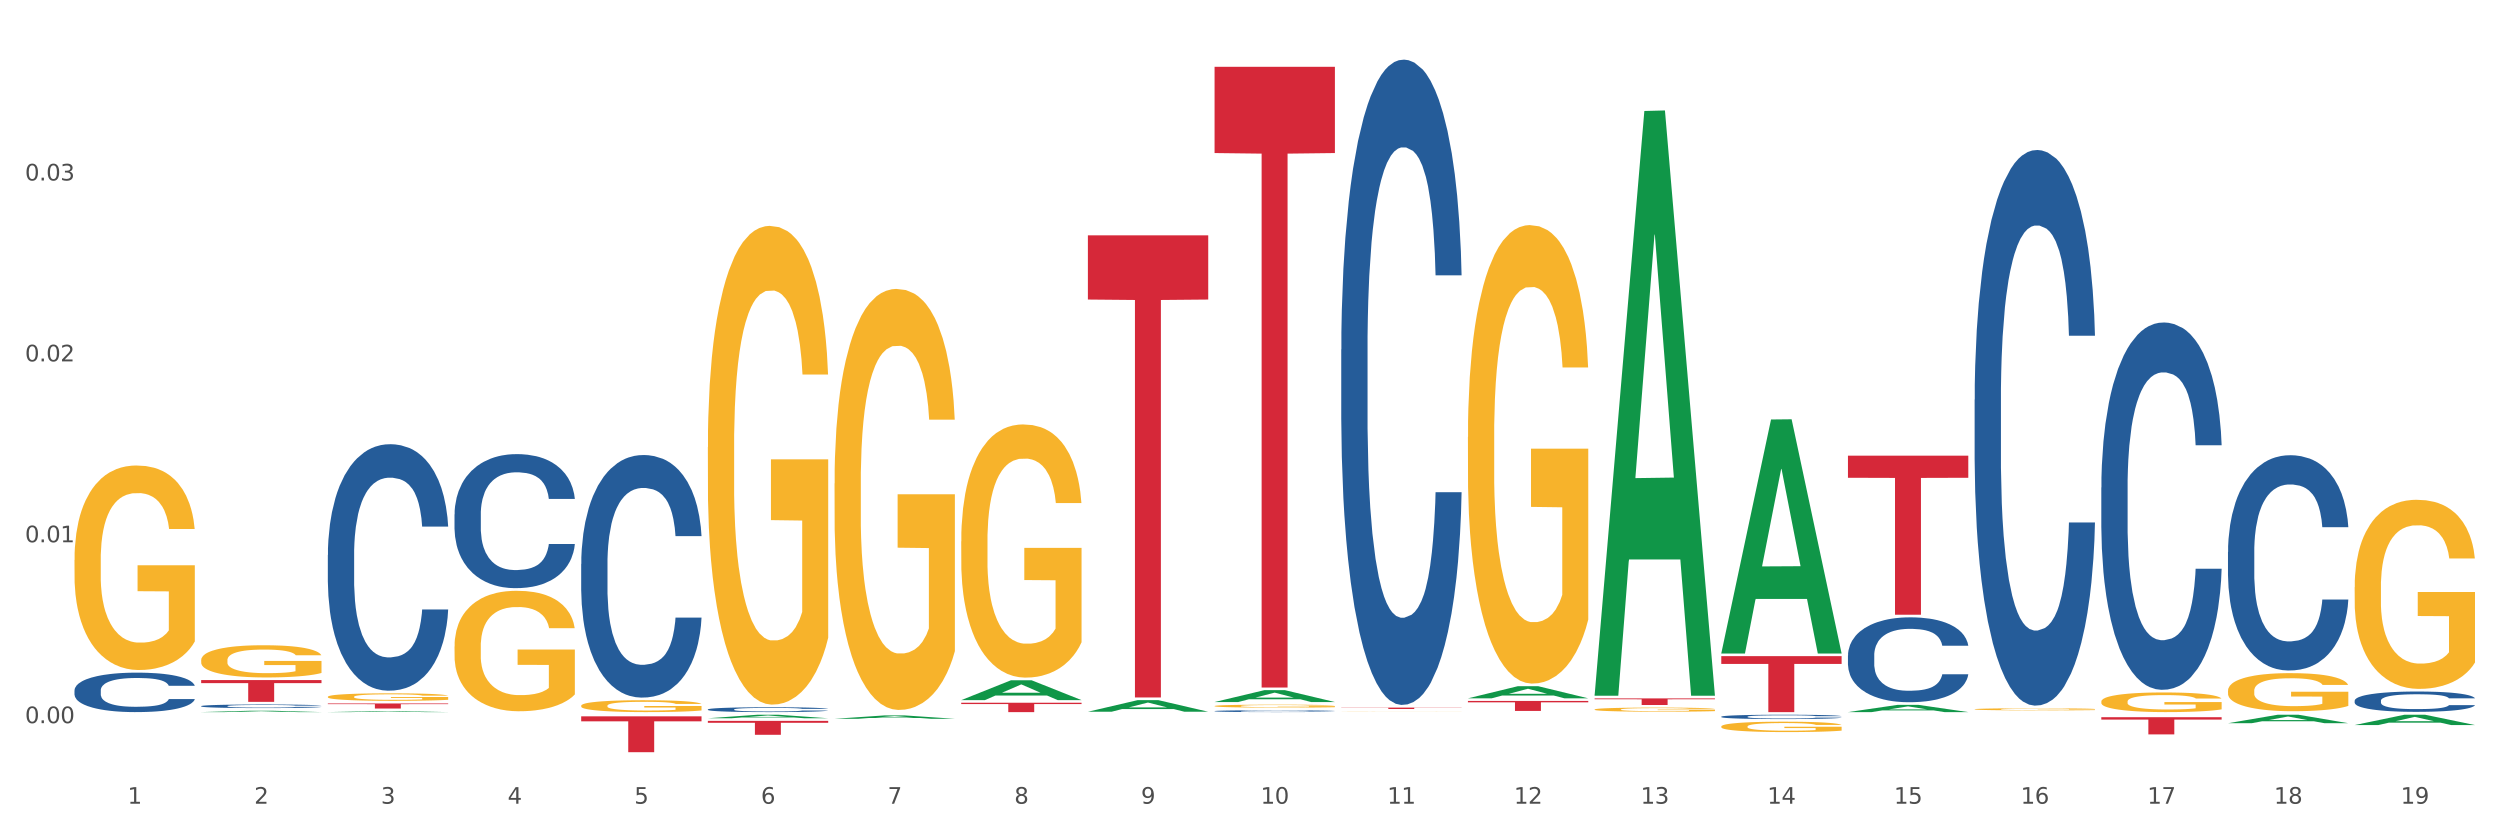 <?xml version="1.0" encoding="utf-8" standalone="no"?>
<!DOCTYPE svg PUBLIC "-//W3C//DTD SVG 1.1//EN"
  "http://www.w3.org/Graphics/SVG/1.1/DTD/svg11.dtd">
<svg xmlns:xlink="http://www.w3.org/1999/xlink" width="1080pt" height="360pt" viewBox="0 0 1080 360" xmlns="http://www.w3.org/2000/svg" version="1.1">
 <rect x="0" y="0" width="1080" height="360" fill="#333333" stroke="none"/>
 <defs>
  <style type="text/css">*{stroke-linejoin: round; stroke-linecap: butt}</style>
 </defs>
 <g id="figure_1">
  <g id="patch_1">
   <path d="M 0 360 
L 1080 360 
L 1080 0 
L 0 0 
z
" style="fill: #ffffff; stroke: #ffffff; stroke-linejoin: miter"/>
  </g>
  <g id="axes_1">
   <g id="matplotlib.axis_1">
    <g id="xtick_1">
     <g id="text_1">
      <!-- 1 -->
      <g style="fill: #4d4d4d" transform="translate(55.115 347.204) scale(0.096 -0.096)">
       <defs>
        <path id="DejaVuSans-31" d="M 794 531 
L 1825 531 
L 1825 4091 
L 703 3866 
L 703 4441 
L 1819 4666 
L 2450 4666 
L 2450 531 
L 3481 531 
L 3481 0 
L 794 0 
L 794 531 
z
" transform="scale(0.016)"/>
       </defs>
       <use xlink:href="#DejaVuSans-31"/>
      </g>
     </g>
    </g>
    <g id="xtick_2">
     <g id="text_2">
      <!-- 2 -->
      <g style="fill: #4d4d4d" transform="translate(109.839 347.204) scale(0.096 -0.096)">
       <defs>
        <path id="DejaVuSans-32" d="M 1228 531 
L 3431 531 
L 3431 0 
L 469 0 
L 469 531 
Q 828 903 1448 1529 
Q 2069 2156 2228 2338 
Q 2531 2678 2651 2914 
Q 2772 3150 2772 3378 
Q 2772 3750 2511 3984 
Q 2250 4219 1831 4219 
Q 1534 4219 1204 4116 
Q 875 4013 500 3803 
L 500 4441 
Q 881 4594 1212 4672 
Q 1544 4750 1819 4750 
Q 2544 4750 2975 4387 
Q 3406 4025 3406 3419 
Q 3406 3131 3298 2873 
Q 3191 2616 2906 2266 
Q 2828 2175 2409 1742 
Q 1991 1309 1228 531 
z
" transform="scale(0.016)"/>
       </defs>
       <use xlink:href="#DejaVuSans-32"/>
      </g>
     </g>
    </g>
    <g id="xtick_3">
     <g id="text_3">
      <!-- 3 -->
      <g style="fill: #4d4d4d" transform="translate(164.564 347.204) scale(0.096 -0.096)">
       <defs>
        <path id="DejaVuSans-33" d="M 2597 2516 
Q 3050 2419 3304 2112 
Q 3559 1806 3559 1356 
Q 3559 666 3084 287 
Q 2609 -91 1734 -91 
Q 1441 -91 1130 -33 
Q 819 25 488 141 
L 488 750 
Q 750 597 1062 519 
Q 1375 441 1716 441 
Q 2309 441 2620 675 
Q 2931 909 2931 1356 
Q 2931 1769 2642 2001 
Q 2353 2234 1838 2234 
L 1294 2234 
L 1294 2753 
L 1863 2753 
Q 2328 2753 2575 2939 
Q 2822 3125 2822 3475 
Q 2822 3834 2567 4026 
Q 2313 4219 1838 4219 
Q 1578 4219 1281 4162 
Q 984 4106 628 3988 
L 628 4550 
Q 988 4650 1302 4700 
Q 1616 4750 1894 4750 
Q 2613 4750 3031 4423 
Q 3450 4097 3450 3541 
Q 3450 3153 3228 2886 
Q 3006 2619 2597 2516 
z
" transform="scale(0.016)"/>
       </defs>
       <use xlink:href="#DejaVuSans-33"/>
      </g>
     </g>
    </g>
    <g id="xtick_4">
     <g id="text_4">
      <!-- 4 -->
      <g style="fill: #4d4d4d" transform="translate(219.288 347.204) scale(0.096 -0.096)">
       <defs>
        <path id="DejaVuSans-34" d="M 2419 4116 
L 825 1625 
L 2419 1625 
L 2419 4116 
z
M 2253 4666 
L 3047 4666 
L 3047 1625 
L 3713 1625 
L 3713 1100 
L 3047 1100 
L 3047 0 
L 2419 0 
L 2419 1100 
L 313 1100 
L 313 1709 
L 2253 4666 
z
" transform="scale(0.016)"/>
       </defs>
       <use xlink:href="#DejaVuSans-34"/>
      </g>
     </g>
    </g>
    <g id="xtick_5">
     <g id="text_5">
      <!-- 5 -->
      <g style="fill: #4d4d4d" transform="translate(274.012 347.204) scale(0.096 -0.096)">
       <defs>
        <path id="DejaVuSans-35" d="M 691 4666 
L 3169 4666 
L 3169 4134 
L 1269 4134 
L 1269 2991 
Q 1406 3038 1543 3061 
Q 1681 3084 1819 3084 
Q 2600 3084 3056 2656 
Q 3513 2228 3513 1497 
Q 3513 744 3044 326 
Q 2575 -91 1722 -91 
Q 1428 -91 1123 -41 
Q 819 9 494 109 
L 494 744 
Q 775 591 1075 516 
Q 1375 441 1709 441 
Q 2250 441 2565 725 
Q 2881 1009 2881 1497 
Q 2881 1984 2565 2268 
Q 2250 2553 1709 2553 
Q 1456 2553 1204 2497 
Q 953 2441 691 2322 
L 691 4666 
z
" transform="scale(0.016)"/>
       </defs>
       <use xlink:href="#DejaVuSans-35"/>
      </g>
     </g>
    </g>
    <g id="xtick_6">
     <g id="text_6">
      <!-- 6 -->
      <g style="fill: #4d4d4d" transform="translate(328.736 347.204) scale(0.096 -0.096)">
       <defs>
        <path id="DejaVuSans-36" d="M 2113 2584 
Q 1688 2584 1439 2293 
Q 1191 2003 1191 1497 
Q 1191 994 1439 701 
Q 1688 409 2113 409 
Q 2538 409 2786 701 
Q 3034 994 3034 1497 
Q 3034 2003 2786 2293 
Q 2538 2584 2113 2584 
z
M 3366 4563 
L 3366 3988 
Q 3128 4100 2886 4159 
Q 2644 4219 2406 4219 
Q 1781 4219 1451 3797 
Q 1122 3375 1075 2522 
Q 1259 2794 1537 2939 
Q 1816 3084 2150 3084 
Q 2853 3084 3261 2657 
Q 3669 2231 3669 1497 
Q 3669 778 3244 343 
Q 2819 -91 2113 -91 
Q 1303 -91 875 529 
Q 447 1150 447 2328 
Q 447 3434 972 4092 
Q 1497 4750 2381 4750 
Q 2619 4750 2861 4703 
Q 3103 4656 3366 4563 
z
" transform="scale(0.016)"/>
       </defs>
       <use xlink:href="#DejaVuSans-36"/>
      </g>
     </g>
    </g>
    <g id="xtick_7">
     <g id="text_7">
      <!-- 7 -->
      <g style="fill: #4d4d4d" transform="translate(383.461 347.204) scale(0.096 -0.096)">
       <defs>
        <path id="DejaVuSans-37" d="M 525 4666 
L 3525 4666 
L 3525 4397 
L 1831 0 
L 1172 0 
L 2766 4134 
L 525 4134 
L 525 4666 
z
" transform="scale(0.016)"/>
       </defs>
       <use xlink:href="#DejaVuSans-37"/>
      </g>
     </g>
    </g>
    <g id="xtick_8">
     <g id="text_8">
      <!-- 8 -->
      <g style="fill: #4d4d4d" transform="translate(438.185 347.204) scale(0.096 -0.096)">
       <defs>
        <path id="DejaVuSans-38" d="M 2034 2216 
Q 1584 2216 1326 1975 
Q 1069 1734 1069 1313 
Q 1069 891 1326 650 
Q 1584 409 2034 409 
Q 2484 409 2743 651 
Q 3003 894 3003 1313 
Q 3003 1734 2745 1975 
Q 2488 2216 2034 2216 
z
M 1403 2484 
Q 997 2584 770 2862 
Q 544 3141 544 3541 
Q 544 4100 942 4425 
Q 1341 4750 2034 4750 
Q 2731 4750 3128 4425 
Q 3525 4100 3525 3541 
Q 3525 3141 3298 2862 
Q 3072 2584 2669 2484 
Q 3125 2378 3379 2068 
Q 3634 1759 3634 1313 
Q 3634 634 3220 271 
Q 2806 -91 2034 -91 
Q 1263 -91 848 271 
Q 434 634 434 1313 
Q 434 1759 690 2068 
Q 947 2378 1403 2484 
z
M 1172 3481 
Q 1172 3119 1398 2916 
Q 1625 2713 2034 2713 
Q 2441 2713 2670 2916 
Q 2900 3119 2900 3481 
Q 2900 3844 2670 4047 
Q 2441 4250 2034 4250 
Q 1625 4250 1398 4047 
Q 1172 3844 1172 3481 
z
" transform="scale(0.016)"/>
       </defs>
       <use xlink:href="#DejaVuSans-38"/>
      </g>
     </g>
    </g>
    <g id="xtick_9">
     <g id="text_9">
      <!-- 9 -->
      <g style="fill: #4d4d4d" transform="translate(492.909 347.204) scale(0.096 -0.096)">
       <defs>
        <path id="DejaVuSans-39" d="M 703 97 
L 703 672 
Q 941 559 1184 500 
Q 1428 441 1663 441 
Q 2288 441 2617 861 
Q 2947 1281 2994 2138 
Q 2813 1869 2534 1725 
Q 2256 1581 1919 1581 
Q 1219 1581 811 2004 
Q 403 2428 403 3163 
Q 403 3881 828 4315 
Q 1253 4750 1959 4750 
Q 2769 4750 3195 4129 
Q 3622 3509 3622 2328 
Q 3622 1225 3098 567 
Q 2575 -91 1691 -91 
Q 1453 -91 1209 -44 
Q 966 3 703 97 
z
M 1959 2075 
Q 2384 2075 2632 2365 
Q 2881 2656 2881 3163 
Q 2881 3666 2632 3958 
Q 2384 4250 1959 4250 
Q 1534 4250 1286 3958 
Q 1038 3666 1038 3163 
Q 1038 2656 1286 2365 
Q 1534 2075 1959 2075 
z
" transform="scale(0.016)"/>
       </defs>
       <use xlink:href="#DejaVuSans-39"/>
      </g>
     </g>
    </g>
    <g id="xtick_10">
     <g id="text_10">
      <!-- 10 -->
      <g style="fill: #4d4d4d" transform="translate(544.58 347.204) scale(0.096 -0.096)">
       <defs>
        <path id="DejaVuSans-30" d="M 2034 4250 
Q 1547 4250 1301 3770 
Q 1056 3291 1056 2328 
Q 1056 1369 1301 889 
Q 1547 409 2034 409 
Q 2525 409 2770 889 
Q 3016 1369 3016 2328 
Q 3016 3291 2770 3770 
Q 2525 4250 2034 4250 
z
M 2034 4750 
Q 2819 4750 3233 4129 
Q 3647 3509 3647 2328 
Q 3647 1150 3233 529 
Q 2819 -91 2034 -91 
Q 1250 -91 836 529 
Q 422 1150 422 2328 
Q 422 3509 836 4129 
Q 1250 4750 2034 4750 
z
" transform="scale(0.016)"/>
       </defs>
       <use xlink:href="#DejaVuSans-31"/>
       <use xlink:href="#DejaVuSans-30" transform="translate(63.623 0)"/>
      </g>
     </g>
    </g>
    <g id="xtick_11">
     <g id="text_11">
      <!-- 11 -->
      <g style="fill: #4d4d4d" transform="translate(599.304 347.204) scale(0.096 -0.096)">
       <use xlink:href="#DejaVuSans-31"/>
       <use xlink:href="#DejaVuSans-31" transform="translate(63.623 0)"/>
      </g>
     </g>
    </g>
    <g id="xtick_12">
     <g id="text_12">
      <!-- 12 -->
      <g style="fill: #4d4d4d" transform="translate(654.028 347.204) scale(0.096 -0.096)">
       <use xlink:href="#DejaVuSans-31"/>
       <use xlink:href="#DejaVuSans-32" transform="translate(63.623 0)"/>
      </g>
     </g>
    </g>
    <g id="xtick_13">
     <g id="text_13">
      <!-- 13 -->
      <g style="fill: #4d4d4d" transform="translate(708.752 347.204) scale(0.096 -0.096)">
       <use xlink:href="#DejaVuSans-31"/>
       <use xlink:href="#DejaVuSans-33" transform="translate(63.623 0)"/>
      </g>
     </g>
    </g>
    <g id="xtick_14">
     <g id="text_14">
      <!-- 14 -->
      <g style="fill: #4d4d4d" transform="translate(763.477 347.204) scale(0.096 -0.096)">
       <use xlink:href="#DejaVuSans-31"/>
       <use xlink:href="#DejaVuSans-34" transform="translate(63.623 0)"/>
      </g>
     </g>
    </g>
    <g id="xtick_15">
     <g id="text_15">
      <!-- 15 -->
      <g style="fill: #4d4d4d" transform="translate(818.201 347.204) scale(0.096 -0.096)">
       <use xlink:href="#DejaVuSans-31"/>
       <use xlink:href="#DejaVuSans-35" transform="translate(63.623 0)"/>
      </g>
     </g>
    </g>
    <g id="xtick_16">
     <g id="text_16">
      <!-- 16 -->
      <g style="fill: #4d4d4d" transform="translate(872.925 347.204) scale(0.096 -0.096)">
       <use xlink:href="#DejaVuSans-31"/>
       <use xlink:href="#DejaVuSans-36" transform="translate(63.623 0)"/>
      </g>
     </g>
    </g>
    <g id="xtick_17">
     <g id="text_17">
      <!-- 17 -->
      <g style="fill: #4d4d4d" transform="translate(927.649 347.204) scale(0.096 -0.096)">
       <use xlink:href="#DejaVuSans-31"/>
       <use xlink:href="#DejaVuSans-37" transform="translate(63.623 0)"/>
      </g>
     </g>
    </g>
    <g id="xtick_18">
     <g id="text_18">
      <!-- 18 -->
      <g style="fill: #4d4d4d" transform="translate(982.374 347.204) scale(0.096 -0.096)">
       <use xlink:href="#DejaVuSans-31"/>
       <use xlink:href="#DejaVuSans-38" transform="translate(63.623 0)"/>
      </g>
     </g>
    </g>
    <g id="xtick_19">
     <g id="text_19">
      <!-- 19 -->
      <g style="fill: #4d4d4d" transform="translate(1037.098 347.204) scale(0.096 -0.096)">
       <use xlink:href="#DejaVuSans-31"/>
       <use xlink:href="#DejaVuSans-39" transform="translate(63.623 0)"/>
      </g>
     </g>
    </g>
    <g id="xtick_20"/>
    <g id="xtick_21"/>
    <g id="xtick_22"/>
    <g id="xtick_23"/>
    <g id="xtick_24"/>
    <g id="xtick_25"/>
    <g id="xtick_26"/>
    <g id="xtick_27"/>
    <g id="xtick_28"/>
    <g id="xtick_29"/>
    <g id="xtick_30"/>
    <g id="xtick_31"/>
    <g id="xtick_32"/>
    <g id="xtick_33"/>
    <g id="xtick_34"/>
    <g id="xtick_35"/>
    <g id="xtick_36"/>
    <g id="xtick_37"/>
   </g>
   <g id="matplotlib.axis_2">
    <g id="ytick_1">
     <g id="text_20">
      <!-- 0.00 -->
      <g style="fill: #4d4d4d" transform="translate(10.8 312.408) scale(0.096 -0.096)">
       <defs>
        <path id="DejaVuSans-2e" d="M 684 794 
L 1344 794 
L 1344 0 
L 684 0 
L 684 794 
z
" transform="scale(0.016)"/>
       </defs>
       <use xlink:href="#DejaVuSans-30"/>
       <use xlink:href="#DejaVuSans-2e" transform="translate(63.623 0)"/>
       <use xlink:href="#DejaVuSans-30" transform="translate(95.41 0)"/>
       <use xlink:href="#DejaVuSans-30" transform="translate(159.033 0)"/>
      </g>
     </g>
    </g>
    <g id="ytick_2">
     <g id="text_21">
      <!-- 0.01 -->
      <g style="fill: #4d4d4d" transform="translate(10.8 234.263) scale(0.096 -0.096)">
       <use xlink:href="#DejaVuSans-30"/>
       <use xlink:href="#DejaVuSans-2e" transform="translate(63.623 0)"/>
       <use xlink:href="#DejaVuSans-30" transform="translate(95.41 0)"/>
       <use xlink:href="#DejaVuSans-31" transform="translate(159.033 0)"/>
      </g>
     </g>
    </g>
    <g id="ytick_3">
     <g id="text_22">
      <!-- 0.02 -->
      <g style="fill: #4d4d4d" transform="translate(10.8 156.118) scale(0.096 -0.096)">
       <use xlink:href="#DejaVuSans-30"/>
       <use xlink:href="#DejaVuSans-2e" transform="translate(63.623 0)"/>
       <use xlink:href="#DejaVuSans-30" transform="translate(95.41 0)"/>
       <use xlink:href="#DejaVuSans-32" transform="translate(159.033 0)"/>
      </g>
     </g>
    </g>
    <g id="ytick_4">
     <g id="text_23">
      <!-- 0.03 -->
      <g style="fill: #4d4d4d" transform="translate(10.8 77.973) scale(0.096 -0.096)">
       <use xlink:href="#DejaVuSans-30"/>
       <use xlink:href="#DejaVuSans-2e" transform="translate(63.623 0)"/>
       <use xlink:href="#DejaVuSans-30" transform="translate(95.41 0)"/>
       <use xlink:href="#DejaVuSans-33" transform="translate(159.033 0)"/>
      </g>
     </g>
    </g>
    <g id="ytick_5"/>
    <g id="ytick_6"/>
    <g id="ytick_7"/>
    <g id="ytick_8"/>
   </g>
   <g id="PolyCollection_1">
    <path d="M 86.899 307.628 
L 86.953 307.627 
L 108.391 307.024 
L 117.288 307.023 
L 138.887 307.629 
L 128.597 307.629 
L 123.934 307.488 
L 101.799 307.488 
L 101.638 307.49 
L 97.136 307.629 
L 86.899 307.629 
L 86.899 307.628 
L 104.586 307.404 
L 121.147 307.403 
L 112.947 307.152 
L 112.84 307.151 
L 112.733 307.153 
L 104.532 307.403 
L 104.586 307.404 
L 86.899 307.628 
z
" clip-path="url(#pffc33f79be)" style="fill: #109648"/>
    <path d="M 688.866 306.499 
L 688.928 306.497 
L 688.928 306.439 
L 689.05 306.389 
L 689.664 306.267 
L 690.585 306.167 
L 691.26 306.113 
L 691.935 306.069 
L 692.733 306.026 
L 693.715 305.98 
L 695.495 305.914 
L 696.6 305.88 
L 697.95 305.844 
L 700.406 305.792 
L 702.186 305.763 
L 704.027 305.739 
L 707.034 305.71 
L 708.999 305.697 
L 711.086 305.687 
L 713.602 305.68 
L 715.505 305.679 
L 719.679 305.684 
L 723.239 305.698 
L 724.957 305.71 
L 727.167 305.729 
L 728.333 305.742 
L 730.236 305.768 
L 732.2 305.802 
L 733.55 305.831 
L 735.576 305.886 
L 737.11 305.941 
L 738.522 306.009 
L 739.258 306.056 
L 739.811 306.1 
L 740.302 306.15 
L 740.793 306.23 
L 729.745 306.23 
L 729.315 306.173 
L 728.64 306.12 
L 727.658 306.068 
L 726.799 306.035 
L 725.325 305.995 
L 723.975 305.969 
L 722.563 305.949 
L 720.845 305.933 
L 719.494 305.925 
L 717.592 305.919 
L 713.848 305.92 
L 711.331 305.933 
L 709.612 305.949 
L 708.508 305.964 
L 707.526 305.98 
L 706.421 306.003 
L 705.132 306.037 
L 704.211 306.068 
L 703.29 306.107 
L 702.554 306.146 
L 701.879 306.191 
L 701.326 306.24 
L 700.897 306.29 
L 700.528 306.351 
L 700.221 306.453 
L 700.221 306.675 
L 700.344 306.726 
L 700.651 306.792 
L 701.019 306.842 
L 701.633 306.902 
L 702.186 306.943 
L 703.229 307.001 
L 704.395 307.05 
L 705.316 307.081 
L 706.237 307.107 
L 707.832 307.142 
L 709.612 307.171 
L 711.147 307.189 
L 713.234 307.205 
L 714.645 307.212 
L 715.873 307.215 
L 718.881 307.215 
L 721.029 307.21 
L 723.423 307.199 
L 725.264 307.184 
L 726.799 307.167 
L 728.517 307.137 
L 729.622 307.11 
L 729.622 306.771 
L 716.119 306.769 
L 716.119 306.544 
L 740.854 306.544 
L 740.854 307.205 
L 739.811 307.24 
L 738.645 307.27 
L 737.417 307.298 
L 735.576 307.332 
L 733.366 307.364 
L 731.402 307.387 
L 729.315 307.406 
L 726.86 307.424 
L 723.668 307.44 
L 721.704 307.447 
L 719.249 307.452 
L 716.364 307.453 
L 713.848 307.45 
L 711.392 307.442 
L 708.814 307.428 
L 706.298 307.406 
L 704.395 307.385 
L 702.492 307.359 
L 700.467 307.325 
L 698.871 307.293 
L 697.643 307.264 
L 696.293 307.227 
L 694.82 307.178 
L 693.715 307.134 
L 692.733 307.089 
L 691.69 307.03 
L 690.953 306.98 
L 690.217 306.917 
L 689.787 306.87 
L 689.296 306.797 
L 688.928 306.695 
L 688.866 306.499 
z
" clip-path="url(#pffc33f79be)" style="fill: #f7b32b"/>
    <path d="M 743.591 313.844 
L 743.652 313.84 
L 743.652 313.692 
L 743.775 313.565 
L 744.388 313.258 
L 745.309 313.003 
L 745.984 312.868 
L 746.66 312.757 
L 747.457 312.646 
L 748.44 312.531 
L 750.22 312.363 
L 751.324 312.277 
L 752.675 312.187 
L 755.13 312.055 
L 756.91 311.981 
L 758.751 311.92 
L 761.759 311.846 
L 763.723 311.813 
L 765.81 311.789 
L 768.326 311.772 
L 770.229 311.768 
L 774.403 311.78 
L 777.963 311.817 
L 779.681 311.846 
L 781.891 311.895 
L 783.057 311.928 
L 784.96 311.994 
L 786.924 312.08 
L 788.275 312.154 
L 790.3 312.293 
L 791.835 312.433 
L 793.246 312.605 
L 793.983 312.724 
L 794.535 312.835 
L 795.026 312.962 
L 795.517 313.163 
L 784.469 313.163 
L 784.039 313.02 
L 783.364 312.884 
L 782.382 312.753 
L 781.523 312.671 
L 780.05 312.568 
L 778.699 312.503 
L 777.288 312.453 
L 775.569 312.412 
L 774.219 312.392 
L 772.316 312.375 
L 768.572 312.379 
L 766.055 312.412 
L 764.337 312.453 
L 763.232 312.49 
L 762.25 312.531 
L 761.145 312.589 
L 759.856 312.675 
L 758.935 312.753 
L 758.015 312.851 
L 757.278 312.95 
L 756.603 313.065 
L 756.051 313.188 
L 755.621 313.315 
L 755.253 313.471 
L 754.946 313.729 
L 754.946 314.292 
L 755.068 314.419 
L 755.375 314.587 
L 755.744 314.714 
L 756.357 314.866 
L 756.91 314.969 
L 757.953 315.116 
L 759.119 315.239 
L 760.04 315.317 
L 760.961 315.383 
L 762.557 315.473 
L 764.337 315.547 
L 765.871 315.592 
L 767.958 315.633 
L 769.37 315.65 
L 770.597 315.658 
L 773.605 315.658 
L 775.753 315.646 
L 778.147 315.617 
L 779.988 315.58 
L 781.523 315.535 
L 783.241 315.461 
L 784.346 315.391 
L 784.346 314.534 
L 770.843 314.53 
L 770.843 313.959 
L 795.579 313.959 
L 795.579 315.633 
L 794.535 315.719 
L 793.369 315.797 
L 792.141 315.867 
L 790.3 315.953 
L 788.09 316.035 
L 786.126 316.093 
L 784.039 316.142 
L 781.584 316.187 
L 778.392 316.228 
L 776.428 316.245 
L 773.973 316.257 
L 771.088 316.261 
L 768.572 316.253 
L 766.117 316.232 
L 763.539 316.195 
L 761.022 316.142 
L 759.119 316.089 
L 757.217 316.023 
L 755.191 315.937 
L 753.595 315.855 
L 752.368 315.781 
L 751.017 315.687 
L 749.544 315.564 
L 748.44 315.453 
L 747.457 315.338 
L 746.414 315.19 
L 745.677 315.063 
L 744.941 314.903 
L 744.511 314.784 
L 744.02 314.599 
L 743.652 314.341 
L 743.591 313.844 
z
" clip-path="url(#pffc33f79be)" style="fill: #f7b32b"/>
    <path d="M 853.039 306.394 
L 853.1 306.393 
L 853.1 306.363 
L 853.223 306.337 
L 853.837 306.274 
L 854.758 306.222 
L 855.433 306.195 
L 856.108 306.172 
L 856.906 306.149 
L 857.888 306.126 
L 859.668 306.091 
L 860.773 306.074 
L 862.123 306.055 
L 864.578 306.028 
L 866.358 306.013 
L 868.2 306.001 
L 871.207 305.986 
L 873.171 305.979 
L 875.258 305.974 
L 877.775 305.971 
L 879.678 305.97 
L 883.851 305.972 
L 887.411 305.98 
L 889.13 305.986 
L 891.34 305.996 
L 892.506 306.002 
L 894.409 306.016 
L 896.373 306.034 
L 897.723 306.049 
L 899.749 306.077 
L 901.283 306.106 
L 902.695 306.141 
L 903.431 306.165 
L 903.984 306.188 
L 904.475 306.214 
L 904.966 306.255 
L 893.918 306.255 
L 893.488 306.226 
L 892.813 306.198 
L 891.831 306.171 
L 890.971 306.154 
L 889.498 306.133 
L 888.148 306.12 
L 886.736 306.11 
L 885.018 306.101 
L 883.667 306.097 
L 881.765 306.094 
L 878.02 306.095 
L 875.504 306.101 
L 873.785 306.11 
L 872.68 306.117 
L 871.698 306.126 
L 870.594 306.138 
L 869.305 306.155 
L 868.384 306.171 
L 867.463 306.191 
L 866.727 306.211 
L 866.051 306.235 
L 865.499 306.26 
L 865.069 306.286 
L 864.701 306.318 
L 864.394 306.371 
L 864.394 306.486 
L 864.517 306.512 
L 864.824 306.546 
L 865.192 306.572 
L 865.806 306.603 
L 866.358 306.624 
L 867.402 306.654 
L 868.568 306.679 
L 869.489 306.695 
L 870.409 306.709 
L 872.005 306.727 
L 873.785 306.742 
L 875.32 306.751 
L 877.407 306.76 
L 878.818 306.763 
L 880.046 306.765 
L 883.053 306.765 
L 885.202 306.762 
L 887.596 306.757 
L 889.437 306.749 
L 890.971 306.74 
L 892.69 306.725 
L 893.795 306.71 
L 893.795 306.535 
L 880.291 306.534 
L 880.291 306.418 
L 905.027 306.418 
L 905.027 306.76 
L 903.984 306.777 
L 902.818 306.793 
L 901.59 306.808 
L 899.749 306.825 
L 897.539 306.842 
L 895.575 306.854 
L 893.488 306.864 
L 891.033 306.873 
L 887.841 306.882 
L 885.877 306.885 
L 883.422 306.887 
L 880.537 306.888 
L 878.02 306.887 
L 875.565 306.882 
L 872.987 306.875 
L 870.471 306.864 
L 868.568 306.853 
L 866.665 306.84 
L 864.64 306.822 
L 863.044 306.805 
L 861.816 306.79 
L 860.466 306.771 
L 858.993 306.746 
L 857.888 306.723 
L 856.906 306.699 
L 855.863 306.669 
L 855.126 306.643 
L 854.389 306.611 
L 853.96 306.586 
L 853.469 306.549 
L 853.1 306.496 
L 853.039 306.394 
z
" clip-path="url(#pffc33f79be)" style="fill: #f7b32b"/>
    <path d="M 907.763 303.062 
L 907.825 303.054 
L 907.825 302.775 
L 907.948 302.534 
L 908.561 301.953 
L 909.482 301.472 
L 910.157 301.216 
L 910.832 301.007 
L 911.63 300.798 
L 912.612 300.58 
L 914.392 300.262 
L 915.497 300.1 
L 916.847 299.929 
L 919.303 299.681 
L 921.083 299.541 
L 922.924 299.425 
L 925.932 299.286 
L 927.896 299.223 
L 929.983 299.177 
L 932.499 299.146 
L 934.402 299.138 
L 938.576 299.161 
L 942.136 299.231 
L 943.854 299.286 
L 946.064 299.379 
L 947.23 299.441 
L 949.133 299.565 
L 951.097 299.727 
L 952.447 299.867 
L 954.473 300.131 
L 956.007 300.394 
L 957.419 300.72 
L 958.156 300.945 
L 958.708 301.154 
L 959.199 301.395 
L 959.69 301.774 
L 948.642 301.774 
L 948.212 301.503 
L 947.537 301.247 
L 946.555 300.999 
L 945.696 300.844 
L 944.223 300.65 
L 942.872 300.526 
L 941.46 300.433 
L 939.742 300.356 
L 938.392 300.317 
L 936.489 300.286 
L 932.745 300.294 
L 930.228 300.356 
L 928.51 300.433 
L 927.405 300.503 
L 926.423 300.58 
L 925.318 300.689 
L 924.029 300.852 
L 923.108 300.999 
L 922.187 301.185 
L 921.451 301.371 
L 920.776 301.588 
L 920.223 301.821 
L 919.794 302.061 
L 919.425 302.356 
L 919.119 302.845 
L 919.119 303.907 
L 919.241 304.147 
L 919.548 304.465 
L 919.916 304.705 
L 920.53 304.992 
L 921.083 305.186 
L 922.126 305.465 
L 923.292 305.698 
L 924.213 305.845 
L 925.134 305.969 
L 926.73 306.14 
L 928.51 306.279 
L 930.044 306.365 
L 932.131 306.442 
L 933.543 306.473 
L 934.77 306.489 
L 937.778 306.489 
L 939.926 306.466 
L 942.32 306.411 
L 944.161 306.342 
L 945.696 306.256 
L 947.414 306.117 
L 948.519 305.985 
L 948.519 304.364 
L 935.016 304.357 
L 935.016 303.279 
L 959.751 303.279 
L 959.751 306.442 
L 958.708 306.605 
L 957.542 306.752 
L 956.314 306.884 
L 954.473 307.047 
L 952.263 307.202 
L 950.299 307.311 
L 948.212 307.404 
L 945.757 307.489 
L 942.565 307.567 
L 940.601 307.598 
L 938.146 307.621 
L 935.261 307.629 
L 932.745 307.613 
L 930.29 307.574 
L 927.712 307.505 
L 925.195 307.404 
L 923.292 307.303 
L 921.39 307.179 
L 919.364 307.016 
L 917.768 306.861 
L 916.541 306.721 
L 915.19 306.543 
L 913.717 306.311 
L 912.612 306.101 
L 911.63 305.884 
L 910.587 305.605 
L 909.85 305.365 
L 909.114 305.062 
L 908.684 304.837 
L 908.193 304.488 
L 907.825 304 
L 907.763 303.062 
z
" clip-path="url(#pffc33f79be)" style="fill: #f7b32b"/>
    <path d="M 962.488 298.398 
L 962.549 298.383 
L 962.549 297.842 
L 962.672 297.376 
L 963.286 296.249 
L 964.206 295.317 
L 964.881 294.822 
L 965.557 294.416 
L 966.355 294.01 
L 967.337 293.589 
L 969.117 292.973 
L 970.221 292.658 
L 971.572 292.327 
L 974.027 291.846 
L 975.807 291.576 
L 977.648 291.35 
L 980.656 291.08 
L 982.62 290.96 
L 984.707 290.87 
L 987.223 290.81 
L 989.126 290.794 
L 993.3 290.84 
L 996.86 290.975 
L 998.579 291.08 
L 1000.788 291.26 
L 1001.954 291.381 
L 1003.857 291.621 
L 1005.821 291.937 
L 1007.172 292.207 
L 1009.197 292.718 
L 1010.732 293.229 
L 1012.143 293.86 
L 1012.88 294.296 
L 1013.432 294.701 
L 1013.923 295.167 
L 1014.414 295.904 
L 1003.366 295.904 
L 1002.936 295.378 
L 1002.261 294.882 
L 1001.279 294.401 
L 1000.42 294.1 
L 998.947 293.725 
L 997.596 293.484 
L 996.185 293.304 
L 994.466 293.154 
L 993.116 293.079 
L 991.213 293.018 
L 987.469 293.033 
L 984.952 293.154 
L 983.234 293.304 
L 982.129 293.439 
L 981.147 293.589 
L 980.042 293.8 
L 978.753 294.115 
L 977.832 294.401 
L 976.912 294.762 
L 976.175 295.122 
L 975.5 295.543 
L 974.948 295.994 
L 974.518 296.46 
L 974.15 297.031 
L 973.843 297.977 
L 973.843 300.036 
L 973.966 300.502 
L 974.272 301.118 
L 974.641 301.584 
L 975.255 302.14 
L 975.807 302.515 
L 976.85 303.056 
L 978.017 303.507 
L 978.937 303.793 
L 979.858 304.033 
L 981.454 304.364 
L 983.234 304.634 
L 984.768 304.799 
L 986.855 304.95 
L 988.267 305.01 
L 989.494 305.04 
L 992.502 305.04 
L 994.65 304.995 
L 997.044 304.889 
L 998.885 304.754 
L 1000.42 304.589 
L 1002.139 304.318 
L 1003.243 304.063 
L 1003.243 300.922 
L 989.74 300.907 
L 989.74 298.819 
L 1014.476 298.819 
L 1014.476 304.95 
L 1013.432 305.265 
L 1012.266 305.551 
L 1011.038 305.806 
L 1009.197 306.122 
L 1006.987 306.422 
L 1005.023 306.633 
L 1002.936 306.813 
L 1000.481 306.978 
L 997.29 307.128 
L 995.325 307.189 
L 992.87 307.234 
L 989.985 307.249 
L 987.469 307.219 
L 985.014 307.143 
L 982.436 307.008 
L 979.919 306.813 
L 978.017 306.618 
L 976.114 306.377 
L 974.088 306.062 
L 972.492 305.761 
L 971.265 305.491 
L 969.915 305.145 
L 968.441 304.694 
L 967.337 304.288 
L 966.355 303.868 
L 965.311 303.327 
L 964.575 302.861 
L 963.838 302.275 
L 963.408 301.839 
L 962.917 301.163 
L 962.549 300.216 
L 962.488 298.398 
z
" clip-path="url(#pffc33f79be)" style="fill: #f7b32b"/>
    <path d="M 1017.212 253.657 
L 1017.273 253.583 
L 1017.273 250.896 
L 1017.396 248.583 
L 1018.01 242.987 
L 1018.931 238.361 
L 1019.606 235.899 
L 1020.281 233.884 
L 1021.079 231.87 
L 1022.061 229.781 
L 1023.841 226.722 
L 1024.946 225.155 
L 1026.296 223.513 
L 1028.751 221.126 
L 1030.531 219.782 
L 1032.373 218.663 
L 1035.38 217.32 
L 1037.344 216.723 
L 1039.431 216.276 
L 1041.948 215.977 
L 1043.85 215.903 
L 1048.024 216.126 
L 1051.584 216.798 
L 1053.303 217.32 
L 1055.512 218.216 
L 1056.679 218.812 
L 1058.581 220.006 
L 1060.546 221.573 
L 1061.896 222.916 
L 1063.921 225.453 
L 1065.456 227.99 
L 1066.868 231.124 
L 1067.604 233.288 
L 1068.157 235.302 
L 1068.648 237.615 
L 1069.139 241.271 
L 1058.09 241.271 
L 1057.661 238.66 
L 1056.986 236.198 
L 1056.004 233.81 
L 1055.144 232.318 
L 1053.671 230.452 
L 1052.321 229.258 
L 1050.909 228.363 
L 1049.19 227.617 
L 1047.84 227.244 
L 1045.937 226.945 
L 1042.193 227.02 
L 1039.677 227.617 
L 1037.958 228.363 
L 1036.853 229.035 
L 1035.871 229.781 
L 1034.766 230.825 
L 1033.477 232.392 
L 1032.557 233.81 
L 1031.636 235.601 
L 1030.899 237.391 
L 1030.224 239.481 
L 1029.672 241.719 
L 1029.242 244.032 
L 1028.874 246.867 
L 1028.567 251.568 
L 1028.567 261.79 
L 1028.69 264.103 
L 1028.997 267.162 
L 1029.365 269.475 
L 1029.979 272.236 
L 1030.531 274.101 
L 1031.575 276.787 
L 1032.741 279.026 
L 1033.662 280.444 
L 1034.582 281.637 
L 1036.178 283.279 
L 1037.958 284.622 
L 1039.493 285.443 
L 1041.579 286.189 
L 1042.991 286.487 
L 1044.219 286.636 
L 1047.226 286.636 
L 1049.375 286.413 
L 1051.768 285.89 
L 1053.61 285.219 
L 1055.144 284.398 
L 1056.863 283.055 
L 1057.968 281.787 
L 1057.968 266.192 
L 1044.464 266.118 
L 1044.464 255.746 
L 1069.2 255.746 
L 1069.2 286.189 
L 1068.157 287.756 
L 1066.99 289.173 
L 1065.763 290.442 
L 1063.921 292.009 
L 1061.712 293.501 
L 1059.748 294.546 
L 1057.661 295.441 
L 1055.206 296.262 
L 1052.014 297.008 
L 1050.05 297.306 
L 1047.595 297.53 
L 1044.71 297.605 
L 1042.193 297.455 
L 1039.738 297.082 
L 1037.16 296.411 
L 1034.644 295.441 
L 1032.741 294.471 
L 1030.838 293.277 
L 1028.813 291.71 
L 1027.217 290.218 
L 1025.989 288.875 
L 1024.639 287.159 
L 1023.166 284.92 
L 1022.061 282.906 
L 1021.079 280.817 
L 1020.035 278.13 
L 1019.299 275.817 
L 1018.562 272.908 
L 1018.133 270.744 
L 1017.642 267.386 
L 1017.273 262.685 
L 1017.212 253.657 
z
" clip-path="url(#pffc33f79be)" style="fill: #f7b32b"/>
    <path d="M 798.315 283.167 
L 798.376 283.134 
L 798.376 282.196 
L 798.561 280.923 
L 799.237 278.578 
L 800.097 276.803 
L 801.572 274.726 
L 802.371 273.855 
L 803.415 272.884 
L 805.566 271.31 
L 808.024 269.97 
L 809.745 269.233 
L 811.035 268.764 
L 813.924 267.927 
L 815.583 267.558 
L 817.303 267.257 
L 818.778 267.056 
L 821.236 266.821 
L 823.203 266.721 
L 825.476 266.687 
L 827.381 266.721 
L 829.901 266.855 
L 833.588 267.257 
L 835.001 267.491 
L 836.906 267.893 
L 838.873 268.429 
L 840.471 268.965 
L 842.314 269.735 
L 844.219 270.74 
L 846.063 272.013 
L 847.353 273.186 
L 848.398 274.425 
L 849.32 275.932 
L 849.996 277.574 
L 850.303 278.947 
L 839.057 278.947 
L 838.75 277.708 
L 838.135 276.368 
L 837.521 275.463 
L 836.845 274.726 
L 835.8 273.889 
L 834.879 273.353 
L 833.342 272.717 
L 831.929 272.315 
L 830.761 272.08 
L 829.348 271.879 
L 826.337 271.678 
L 824.186 271.678 
L 822.834 271.745 
L 821.175 271.913 
L 819.761 272.147 
L 818.102 272.549 
L 816.812 272.985 
L 815.521 273.554 
L 814.784 273.956 
L 813.678 274.693 
L 812.94 275.296 
L 811.957 276.334 
L 811.404 277.071 
L 810.421 278.98 
L 809.991 280.387 
L 809.806 281.359 
L 809.683 282.43 
L 809.683 287.656 
L 810.052 290.001 
L 810.359 291.005 
L 810.851 292.144 
L 811.773 293.618 
L 813.125 295.058 
L 814.538 296.097 
L 815.706 296.733 
L 816.812 297.202 
L 817.918 297.571 
L 819.27 297.906 
L 820.376 298.107 
L 822.035 298.307 
L 824.002 298.408 
L 825.538 298.408 
L 828.672 298.24 
L 830.085 298.073 
L 831.437 297.839 
L 832.912 297.47 
L 834.08 297.068 
L 834.756 296.767 
L 835.862 296.13 
L 836.722 295.46 
L 837.46 294.69 
L 837.951 294.02 
L 838.504 293.015 
L 838.934 291.876 
L 839.057 291.273 
L 850.303 291.273 
L 850.057 292.479 
L 849.627 293.652 
L 848.767 295.226 
L 848.091 296.13 
L 847.046 297.236 
L 845.94 298.174 
L 844.404 299.212 
L 842.99 299.982 
L 841.515 300.652 
L 839.918 301.255 
L 837.029 302.093 
L 835.985 302.327 
L 833.772 302.729 
L 832.052 302.963 
L 829.532 303.198 
L 826.951 303.332 
L 824.247 303.365 
L 821.851 303.298 
L 819.208 303.097 
L 817.549 302.896 
L 815.706 302.595 
L 813.555 302.126 
L 811.527 301.557 
L 809.622 300.887 
L 807.84 300.116 
L 806.181 299.245 
L 804.03 297.805 
L 802.432 296.398 
L 801.265 295.092 
L 800.466 293.987 
L 799.667 292.58 
L 799.237 291.608 
L 798.561 289.264 
L 798.315 287.086 
L 798.315 283.167 
z
" clip-path="url(#pffc33f79be)" style="fill: #255c99"/>
    <path d="M 86.899 293.798 
L 138.887 293.798 
L 138.887 295.105 
L 118.437 295.114 
L 118.437 303.208 
L 107.226 303.208 
L 107.226 295.114 
L 86.899 295.105 
L 86.899 293.807 
L 86.899 293.798 
z
" clip-path="url(#pffc33f79be)" style="fill: #d62839"/>
    <path d="M 634.142 188.764 
L 634.203 188.583 
L 634.203 182.071 
L 634.326 176.463 
L 634.94 162.896 
L 635.861 151.68 
L 636.536 145.71 
L 637.211 140.826 
L 638.009 135.942 
L 638.991 130.876 
L 640.771 123.46 
L 641.876 119.661 
L 643.226 115.681 
L 645.681 109.892 
L 647.461 106.636 
L 649.303 103.922 
L 652.31 100.666 
L 654.274 99.219 
L 656.361 98.134 
L 658.878 97.41 
L 660.781 97.229 
L 664.954 97.772 
L 668.514 99.4 
L 670.233 100.666 
L 672.443 102.837 
L 673.609 104.284 
L 675.512 107.179 
L 677.476 110.977 
L 678.826 114.234 
L 680.851 120.384 
L 682.386 126.535 
L 683.798 134.133 
L 684.534 139.379 
L 685.087 144.263 
L 685.578 149.871 
L 686.069 158.735 
L 675.02 158.735 
L 674.591 152.403 
L 673.916 146.434 
L 672.934 140.645 
L 672.074 137.027 
L 670.601 132.505 
L 669.251 129.61 
L 667.839 127.439 
L 666.121 125.63 
L 664.77 124.726 
L 662.867 124.002 
L 659.123 124.183 
L 656.607 125.63 
L 654.888 127.439 
L 653.783 129.067 
L 652.801 130.876 
L 651.696 133.409 
L 650.407 137.208 
L 649.487 140.645 
L 648.566 144.987 
L 647.83 149.328 
L 647.154 154.393 
L 646.602 159.82 
L 646.172 165.428 
L 645.804 172.302 
L 645.497 183.699 
L 645.497 208.482 
L 645.62 214.09 
L 645.927 221.507 
L 646.295 227.115 
L 646.909 233.808 
L 647.461 238.331 
L 648.505 244.843 
L 649.671 250.27 
L 650.592 253.707 
L 651.512 256.602 
L 653.108 260.582 
L 654.888 263.838 
L 656.423 265.828 
L 658.51 267.637 
L 659.921 268.36 
L 661.149 268.722 
L 664.156 268.722 
L 666.305 268.179 
L 668.698 266.913 
L 670.54 265.285 
L 672.074 263.295 
L 673.793 260.039 
L 674.898 256.964 
L 674.898 219.155 
L 661.394 218.975 
L 661.394 193.83 
L 686.13 193.83 
L 686.13 267.637 
L 685.087 271.435 
L 683.92 274.873 
L 682.693 277.948 
L 680.851 281.747 
L 678.642 285.365 
L 676.678 287.897 
L 674.591 290.068 
L 672.136 292.058 
L 668.944 293.867 
L 666.98 294.591 
L 664.525 295.133 
L 661.64 295.314 
L 659.123 294.952 
L 656.668 294.048 
L 654.09 292.42 
L 651.574 290.068 
L 649.671 287.716 
L 647.768 284.822 
L 645.743 281.023 
L 644.147 277.405 
L 642.919 274.149 
L 641.569 269.988 
L 640.096 264.561 
L 638.991 259.677 
L 638.009 254.612 
L 636.965 248.099 
L 636.229 242.492 
L 635.492 235.436 
L 635.063 230.19 
L 634.572 222.05 
L 634.203 210.653 
L 634.142 188.764 
z
" clip-path="url(#pffc33f79be)" style="fill: #f7b32b"/>
    <path d="M 141.624 303.895 
L 193.612 303.895 
L 193.612 304.198 
L 173.161 304.2 
L 173.161 306.075 
L 161.951 306.075 
L 161.951 304.2 
L 141.624 304.198 
L 141.624 303.897 
L 141.624 303.895 
z
" clip-path="url(#pffc33f79be)" style="fill: #d62839"/>
    <path d="M 305.796 311.421 
L 357.784 311.421 
L 357.784 312.258 
L 337.334 312.263 
L 337.334 317.44 
L 326.123 317.44 
L 326.123 312.263 
L 305.796 312.258 
L 305.796 311.427 
L 305.796 311.421 
z
" clip-path="url(#pffc33f79be)" style="fill: #d62839"/>
    <path d="M 415.245 303.59 
L 467.233 303.59 
L 467.233 304.151 
L 446.783 304.155 
L 446.783 307.629 
L 435.572 307.629 
L 435.572 304.155 
L 415.245 304.151 
L 415.245 303.593 
L 415.245 303.59 
z
" clip-path="url(#pffc33f79be)" style="fill: #d62839"/>
    <path d="M 469.969 101.657 
L 521.957 101.657 
L 521.957 129.403 
L 501.507 129.591 
L 501.507 301.319 
L 490.296 301.319 
L 490.296 129.591 
L 469.969 129.403 
L 469.969 101.844 
L 469.969 101.657 
z
" clip-path="url(#pffc33f79be)" style="fill: #d62839"/>
    <path d="M 524.693 28.852 
L 576.682 28.852 
L 576.682 66.118 
L 556.231 66.37 
L 556.231 297.014 
L 545.021 297.014 
L 545.021 66.37 
L 524.693 66.118 
L 524.693 29.104 
L 524.693 28.852 
z
" clip-path="url(#pffc33f79be)" style="fill: #d62839"/>
    <path d="M 579.418 305.671 
L 631.406 305.671 
L 631.406 305.757 
L 610.956 305.758 
L 610.956 306.29 
L 599.745 306.29 
L 599.745 305.758 
L 579.418 305.757 
L 579.418 305.672 
L 579.418 305.671 
z
" clip-path="url(#pffc33f79be)" style="fill: #d62839"/>
    <path d="M 634.142 302.815 
L 686.13 302.815 
L 686.13 303.414 
L 665.68 303.418 
L 665.68 307.126 
L 654.469 307.126 
L 654.469 303.418 
L 634.142 303.414 
L 634.142 302.819 
L 634.142 302.815 
z
" clip-path="url(#pffc33f79be)" style="fill: #d62839"/>
    <path d="M 688.866 301.699 
L 740.854 301.699 
L 740.854 302.095 
L 720.404 302.098 
L 720.404 304.547 
L 709.193 304.547 
L 709.193 302.098 
L 688.866 302.095 
L 688.866 301.702 
L 688.866 301.699 
z
" clip-path="url(#pffc33f79be)" style="fill: #d62839"/>
    <path d="M 743.591 283.448 
L 795.579 283.448 
L 795.579 286.808 
L 775.128 286.831 
L 775.128 307.629 
L 763.918 307.629 
L 763.918 286.831 
L 743.591 286.808 
L 743.591 283.471 
L 743.591 283.448 
z
" clip-path="url(#pffc33f79be)" style="fill: #d62839"/>
    <path d="M 251.072 309.451 
L 303.06 309.451 
L 303.06 311.605 
L 282.61 311.62 
L 282.61 324.95 
L 271.399 324.95 
L 271.399 311.62 
L 251.072 311.605 
L 251.072 309.466 
L 251.072 309.451 
z
" clip-path="url(#pffc33f79be)" style="fill: #d62839"/>
    <path d="M 579.418 307.459 
L 579.479 307.459 
L 579.479 307.457 
L 579.602 307.454 
L 580.216 307.449 
L 581.136 307.444 
L 581.812 307.442 
L 582.487 307.44 
L 583.285 307.438 
L 584.267 307.436 
L 586.047 307.433 
L 587.152 307.431 
L 588.502 307.429 
L 590.957 307.427 
L 592.737 307.426 
L 594.578 307.425 
L 597.586 307.423 
L 599.55 307.423 
L 601.637 307.422 
L 604.154 307.422 
L 606.056 307.422 
L 610.23 307.422 
L 613.79 307.423 
L 615.509 307.423 
L 617.718 307.424 
L 618.884 307.425 
L 620.787 307.426 
L 622.751 307.428 
L 624.102 307.429 
L 626.127 307.431 
L 627.662 307.434 
L 629.073 307.437 
L 629.81 307.439 
L 630.362 307.441 
L 630.853 307.443 
L 631.344 307.447 
L 620.296 307.447 
L 619.867 307.444 
L 619.191 307.442 
L 618.209 307.44 
L 617.35 307.438 
L 615.877 307.436 
L 614.527 307.435 
L 613.115 307.434 
L 611.396 307.434 
L 610.046 307.433 
L 608.143 307.433 
L 604.399 307.433 
L 601.882 307.434 
L 600.164 307.434 
L 599.059 307.435 
L 598.077 307.436 
L 596.972 307.437 
L 595.683 307.438 
L 594.763 307.44 
L 593.842 307.441 
L 593.105 307.443 
L 592.43 307.445 
L 591.878 307.448 
L 591.448 307.45 
L 591.08 307.453 
L 590.773 307.457 
L 590.773 307.467 
L 590.896 307.47 
L 591.203 307.473 
L 591.571 307.475 
L 592.185 307.478 
L 592.737 307.48 
L 593.78 307.482 
L 594.947 307.484 
L 595.867 307.486 
L 596.788 307.487 
L 598.384 307.489 
L 600.164 307.49 
L 601.698 307.491 
L 603.785 307.492 
L 605.197 307.492 
L 606.425 307.492 
L 609.432 307.492 
L 611.58 307.492 
L 613.974 307.491 
L 615.816 307.491 
L 617.35 307.49 
L 619.069 307.488 
L 620.173 307.487 
L 620.173 307.472 
L 606.67 307.472 
L 606.67 307.461 
L 631.406 307.461 
L 631.406 307.492 
L 630.362 307.493 
L 629.196 307.495 
L 627.969 307.496 
L 626.127 307.497 
L 623.918 307.499 
L 621.953 307.5 
L 619.867 307.501 
L 617.411 307.502 
L 614.22 307.502 
L 612.256 307.503 
L 609.8 307.503 
L 606.916 307.503 
L 604.399 307.503 
L 601.944 307.502 
L 599.366 307.502 
L 596.849 307.501 
L 594.947 307.5 
L 593.044 307.499 
L 591.018 307.497 
L 589.423 307.496 
L 588.195 307.494 
L 586.845 307.493 
L 585.372 307.49 
L 584.267 307.488 
L 583.285 307.486 
L 582.241 307.484 
L 581.505 307.481 
L 580.768 307.478 
L 580.338 307.476 
L 579.847 307.473 
L 579.479 307.468 
L 579.418 307.459 
z
" clip-path="url(#pffc33f79be)" style="fill: #f7b32b"/>
    <path d="M 524.693 305.004 
L 524.755 305.002 
L 524.755 304.96 
L 524.878 304.924 
L 525.491 304.836 
L 526.412 304.763 
L 527.087 304.725 
L 527.762 304.693 
L 528.56 304.661 
L 529.542 304.629 
L 531.322 304.581 
L 532.427 304.556 
L 533.778 304.53 
L 536.233 304.493 
L 538.013 304.472 
L 539.854 304.454 
L 542.862 304.433 
L 544.826 304.424 
L 546.913 304.417 
L 549.429 304.412 
L 551.332 304.411 
L 555.506 304.414 
L 559.066 304.425 
L 560.784 304.433 
L 562.994 304.447 
L 564.16 304.456 
L 566.063 304.475 
L 568.027 304.5 
L 569.377 304.521 
L 571.403 304.561 
L 572.937 304.6 
L 574.349 304.65 
L 575.086 304.684 
L 575.638 304.715 
L 576.129 304.752 
L 576.62 304.809 
L 565.572 304.809 
L 565.142 304.768 
L 564.467 304.729 
L 563.485 304.692 
L 562.626 304.668 
L 561.153 304.639 
L 559.802 304.62 
L 558.391 304.606 
L 556.672 304.595 
L 555.322 304.589 
L 553.419 304.584 
L 549.675 304.585 
L 547.158 304.595 
L 545.44 304.606 
L 544.335 304.617 
L 543.353 304.629 
L 542.248 304.645 
L 540.959 304.67 
L 540.038 304.692 
L 539.118 304.72 
L 538.381 304.748 
L 537.706 304.781 
L 537.153 304.816 
L 536.724 304.852 
L 536.355 304.897 
L 536.049 304.971 
L 536.049 305.131 
L 536.171 305.168 
L 536.478 305.216 
L 536.847 305.252 
L 537.46 305.295 
L 538.013 305.325 
L 539.056 305.367 
L 540.222 305.402 
L 541.143 305.424 
L 542.064 305.443 
L 543.66 305.469 
L 545.44 305.49 
L 546.974 305.503 
L 549.061 305.514 
L 550.473 305.519 
L 551.7 305.521 
L 554.708 305.521 
L 556.856 305.518 
L 559.25 305.51 
L 561.091 305.499 
L 562.626 305.486 
L 564.344 305.465 
L 565.449 305.445 
L 565.449 305.2 
L 551.946 305.199 
L 551.946 305.036 
L 576.682 305.036 
L 576.682 305.514 
L 575.638 305.539 
L 574.472 305.561 
L 573.244 305.581 
L 571.403 305.606 
L 569.193 305.629 
L 567.229 305.646 
L 565.142 305.66 
L 562.687 305.673 
L 559.495 305.684 
L 557.531 305.689 
L 555.076 305.693 
L 552.191 305.694 
L 549.675 305.691 
L 547.22 305.686 
L 544.642 305.675 
L 542.125 305.66 
L 540.222 305.644 
L 538.32 305.626 
L 536.294 305.601 
L 534.698 305.578 
L 533.471 305.557 
L 532.12 305.53 
L 530.647 305.495 
L 529.542 305.463 
L 528.56 305.43 
L 527.517 305.388 
L 526.78 305.352 
L 526.044 305.306 
L 525.614 305.272 
L 525.123 305.219 
L 524.755 305.145 
L 524.693 305.004 
z
" clip-path="url(#pffc33f79be)" style="fill: #f7b32b"/>
    <path d="M 415.245 233.895 
L 415.306 233.795 
L 415.306 230.199 
L 415.429 227.103 
L 416.043 219.611 
L 416.964 213.417 
L 417.639 210.121 
L 418.314 207.423 
L 419.112 204.726 
L 420.094 201.929 
L 421.874 197.834 
L 422.979 195.736 
L 424.329 193.538 
L 426.784 190.342 
L 428.564 188.543 
L 430.406 187.045 
L 433.413 185.247 
L 435.377 184.448 
L 437.464 183.848 
L 439.981 183.449 
L 441.883 183.349 
L 446.057 183.649 
L 449.617 184.548 
L 451.336 185.247 
L 453.545 186.446 
L 454.712 187.245 
L 456.614 188.843 
L 458.579 190.941 
L 459.929 192.739 
L 461.954 196.135 
L 463.489 199.532 
L 464.901 203.727 
L 465.637 206.624 
L 466.19 209.321 
L 466.681 212.418 
L 467.172 217.313 
L 456.123 217.313 
L 455.694 213.817 
L 455.019 210.52 
L 454.036 207.324 
L 453.177 205.326 
L 451.704 202.828 
L 450.354 201.23 
L 448.942 200.031 
L 447.223 199.032 
L 445.873 198.533 
L 443.97 198.133 
L 440.226 198.233 
L 437.71 199.032 
L 435.991 200.031 
L 434.886 200.93 
L 433.904 201.929 
L 432.799 203.328 
L 431.51 205.426 
L 430.59 207.324 
L 429.669 209.721 
L 428.932 212.118 
L 428.257 214.915 
L 427.705 217.912 
L 427.275 221.009 
L 426.907 224.805 
L 426.6 231.098 
L 426.6 244.784 
L 426.723 247.881 
L 427.03 251.976 
L 427.398 255.073 
L 428.012 258.769 
L 428.564 261.266 
L 429.608 264.863 
L 430.774 267.859 
L 431.695 269.757 
L 432.615 271.356 
L 434.211 273.553 
L 435.991 275.351 
L 437.526 276.45 
L 439.612 277.449 
L 441.024 277.849 
L 442.252 278.049 
L 445.259 278.049 
L 447.408 277.749 
L 449.801 277.05 
L 451.643 276.151 
L 453.177 275.052 
L 454.896 273.254 
L 456.001 271.555 
L 456.001 250.678 
L 442.497 250.578 
L 442.497 236.692 
L 467.233 236.692 
L 467.233 277.449 
L 466.19 279.547 
L 465.023 281.445 
L 463.796 283.143 
L 461.954 285.241 
L 459.745 287.239 
L 457.781 288.637 
L 455.694 289.836 
L 453.239 290.935 
L 450.047 291.934 
L 448.083 292.333 
L 445.628 292.633 
L 442.743 292.733 
L 440.226 292.533 
L 437.771 292.034 
L 435.193 291.135 
L 432.677 289.836 
L 430.774 288.537 
L 428.871 286.939 
L 426.846 284.841 
L 425.25 282.843 
L 424.022 281.045 
L 422.672 278.748 
L 421.199 275.751 
L 420.094 273.054 
L 419.112 270.257 
L 418.068 266.661 
L 417.332 263.564 
L 416.595 259.668 
L 416.166 256.771 
L 415.675 252.276 
L 415.306 245.983 
L 415.245 233.895 
z
" clip-path="url(#pffc33f79be)" style="fill: #f7b32b"/>
    <path d="M 743.591 309.603 
L 743.652 309.602 
L 743.652 309.554 
L 743.836 309.489 
L 744.512 309.369 
L 745.373 309.278 
L 746.848 309.172 
L 747.646 309.127 
L 748.691 309.078 
L 750.842 308.997 
L 753.3 308.929 
L 755.021 308.891 
L 756.311 308.867 
L 759.199 308.824 
L 760.858 308.805 
L 762.579 308.79 
L 764.054 308.78 
L 766.512 308.768 
L 768.478 308.762 
L 770.752 308.761 
L 772.657 308.762 
L 775.177 308.769 
L 778.864 308.79 
L 780.277 308.802 
L 782.182 308.822 
L 784.149 308.85 
L 785.746 308.877 
L 787.59 308.917 
L 789.495 308.968 
L 791.338 309.033 
L 792.629 309.093 
L 793.674 309.156 
L 794.595 309.233 
L 795.271 309.317 
L 795.579 309.388 
L 784.333 309.388 
L 784.026 309.324 
L 783.411 309.256 
L 782.797 309.209 
L 782.121 309.172 
L 781.076 309.129 
L 780.154 309.102 
L 778.618 309.069 
L 777.205 309.048 
L 776.037 309.036 
L 774.624 309.026 
L 771.613 309.016 
L 769.462 309.016 
L 768.11 309.019 
L 766.451 309.028 
L 765.037 309.04 
L 763.378 309.06 
L 762.088 309.083 
L 760.797 309.112 
L 760.06 309.132 
L 758.953 309.17 
L 758.216 309.201 
L 757.233 309.254 
L 756.68 309.292 
L 755.697 309.389 
L 755.266 309.461 
L 755.082 309.511 
L 754.959 309.566 
L 754.959 309.833 
L 755.328 309.953 
L 755.635 310.004 
L 756.127 310.062 
L 757.048 310.138 
L 758.4 310.211 
L 759.814 310.264 
L 760.981 310.297 
L 762.088 310.321 
L 763.194 310.34 
L 764.546 310.357 
L 765.652 310.367 
L 767.311 310.378 
L 769.277 310.383 
L 770.814 310.383 
L 773.948 310.374 
L 775.361 310.366 
L 776.713 310.354 
L 778.188 310.335 
L 779.355 310.314 
L 780.031 310.299 
L 781.138 310.266 
L 781.998 310.232 
L 782.735 310.193 
L 783.227 310.158 
L 783.78 310.107 
L 784.21 310.049 
L 784.333 310.018 
L 795.579 310.018 
L 795.333 310.079 
L 794.903 310.139 
L 794.042 310.22 
L 793.366 310.266 
L 792.322 310.323 
L 791.216 310.371 
L 789.679 310.424 
L 788.266 310.463 
L 786.791 310.497 
L 785.193 310.528 
L 782.305 310.571 
L 781.26 310.583 
L 779.048 310.604 
L 777.327 310.616 
L 774.808 310.628 
L 772.227 310.634 
L 769.523 310.636 
L 767.127 310.633 
L 764.484 310.622 
L 762.825 310.612 
L 760.981 310.597 
L 758.831 310.573 
L 756.803 310.544 
L 754.898 310.509 
L 753.116 310.47 
L 751.456 310.425 
L 749.306 310.352 
L 747.708 310.28 
L 746.54 310.213 
L 745.741 310.157 
L 744.943 310.085 
L 744.512 310.035 
L 743.836 309.915 
L 743.591 309.804 
L 743.591 309.603 
z
" clip-path="url(#pffc33f79be)" style="fill: #255c99"/>
    <path d="M 579.418 151.02 
L 579.479 150.765 
L 579.479 143.636 
L 579.664 133.962 
L 580.34 116.14 
L 581.2 102.647 
L 582.675 86.862 
L 583.474 80.243 
L 584.518 72.859 
L 586.669 60.893 
L 589.127 50.71 
L 590.848 45.109 
L 592.138 41.544 
L 595.026 35.179 
L 596.686 32.379 
L 598.406 30.088 
L 599.881 28.56 
L 602.339 26.778 
L 604.306 26.014 
L 606.579 25.759 
L 608.484 26.014 
L 611.004 27.032 
L 614.691 30.088 
L 616.104 31.87 
L 618.009 34.925 
L 619.976 38.998 
L 621.574 43.072 
L 623.417 48.928 
L 625.322 56.565 
L 627.166 66.24 
L 628.456 75.151 
L 629.501 84.571 
L 630.423 96.027 
L 631.099 108.502 
L 631.406 118.941 
L 620.16 118.941 
L 619.853 109.521 
L 619.238 99.337 
L 618.624 92.463 
L 617.948 86.862 
L 616.903 80.497 
L 615.981 76.424 
L 614.445 71.586 
L 613.032 68.531 
L 611.864 66.749 
L 610.451 65.221 
L 607.44 63.694 
L 605.289 63.694 
L 603.937 64.203 
L 602.278 65.476 
L 600.864 67.258 
L 599.205 70.313 
L 597.915 73.623 
L 596.624 77.951 
L 595.887 81.006 
L 594.781 86.607 
L 594.043 91.19 
L 593.06 99.082 
L 592.507 104.683 
L 591.524 119.195 
L 591.094 129.888 
L 590.909 137.271 
L 590.786 145.418 
L 590.786 185.135 
L 591.155 202.957 
L 591.462 210.594 
L 591.954 219.251 
L 592.876 230.453 
L 594.228 241.4 
L 595.641 249.293 
L 596.809 254.13 
L 597.915 257.694 
L 599.021 260.495 
L 600.373 263.041 
L 601.479 264.568 
L 603.138 266.096 
L 605.105 266.86 
L 606.641 266.86 
L 609.775 265.587 
L 611.188 264.314 
L 612.54 262.531 
L 614.015 259.731 
L 615.183 256.676 
L 615.859 254.385 
L 616.965 249.547 
L 617.825 244.455 
L 618.562 238.6 
L 619.054 233.508 
L 619.607 225.87 
L 620.037 217.214 
L 620.16 212.631 
L 631.406 212.631 
L 631.16 221.797 
L 630.73 230.707 
L 629.87 242.673 
L 629.194 249.547 
L 628.149 257.949 
L 627.043 265.077 
L 625.506 272.97 
L 624.093 278.825 
L 622.618 283.917 
L 621.02 288.5 
L 618.132 294.865 
L 617.088 296.647 
L 614.875 299.702 
L 613.155 301.484 
L 610.635 303.266 
L 608.054 304.285 
L 605.35 304.539 
L 602.954 304.03 
L 600.311 302.503 
L 598.652 300.975 
L 596.809 298.684 
L 594.658 295.119 
L 592.63 290.791 
L 590.725 285.7 
L 588.943 279.844 
L 587.284 273.224 
L 585.133 262.277 
L 583.535 251.584 
L 582.367 241.655 
L 581.569 233.253 
L 580.77 222.56 
L 580.34 215.177 
L 579.664 197.356 
L 579.418 180.807 
L 579.418 151.02 
z
" clip-path="url(#pffc33f79be)" style="fill: #255c99"/>
    <path d="M 524.693 307.186 
L 524.755 307.186 
L 524.755 307.165 
L 524.939 307.137 
L 525.615 307.086 
L 526.476 307.047 
L 527.95 307.002 
L 528.749 306.983 
L 529.794 306.961 
L 531.945 306.927 
L 534.403 306.898 
L 536.123 306.881 
L 537.414 306.871 
L 540.302 306.853 
L 541.961 306.845 
L 543.682 306.838 
L 545.157 306.834 
L 547.615 306.829 
L 549.581 306.826 
L 551.855 306.826 
L 553.76 306.826 
L 556.28 306.829 
L 559.967 306.838 
L 561.38 306.843 
L 563.285 306.852 
L 565.252 306.864 
L 566.849 306.876 
L 568.693 306.892 
L 570.598 306.914 
L 572.441 306.942 
L 573.732 306.968 
L 574.777 306.995 
L 575.698 307.028 
L 576.374 307.064 
L 576.682 307.094 
L 565.436 307.094 
L 565.129 307.067 
L 564.514 307.038 
L 563.9 307.018 
L 563.224 307.002 
L 562.179 306.983 
L 561.257 306.972 
L 559.721 306.958 
L 558.307 306.949 
L 557.14 306.944 
L 555.727 306.939 
L 552.715 306.935 
L 550.565 306.935 
L 549.213 306.936 
L 547.553 306.94 
L 546.14 306.945 
L 544.481 306.954 
L 543.19 306.964 
L 541.9 306.976 
L 541.163 306.985 
L 540.056 307.001 
L 539.319 307.014 
L 538.336 307.037 
L 537.783 307.053 
L 536.799 307.095 
L 536.369 307.126 
L 536.185 307.147 
L 536.062 307.17 
L 536.062 307.285 
L 536.431 307.336 
L 536.738 307.358 
L 537.23 307.383 
L 538.151 307.415 
L 539.503 307.447 
L 540.917 307.47 
L 542.084 307.483 
L 543.19 307.494 
L 544.297 307.502 
L 545.648 307.509 
L 546.755 307.514 
L 548.414 307.518 
L 550.38 307.52 
L 551.917 307.52 
L 555.051 307.516 
L 556.464 307.513 
L 557.816 307.508 
L 559.291 307.5 
L 560.458 307.491 
L 561.134 307.484 
L 562.24 307.47 
L 563.101 307.456 
L 563.838 307.439 
L 564.33 307.424 
L 564.883 307.402 
L 565.313 307.377 
L 565.436 307.364 
L 576.682 307.364 
L 576.436 307.39 
L 576.006 307.416 
L 575.145 307.45 
L 574.469 307.47 
L 573.425 307.494 
L 572.318 307.515 
L 570.782 307.538 
L 569.369 307.555 
L 567.894 307.569 
L 566.296 307.582 
L 563.408 307.601 
L 562.363 307.606 
L 560.151 307.615 
L 558.43 307.62 
L 555.911 307.625 
L 553.33 307.628 
L 550.626 307.629 
L 548.229 307.627 
L 545.587 307.623 
L 543.928 307.618 
L 542.084 307.612 
L 539.933 307.602 
L 537.906 307.589 
L 536.001 307.574 
L 534.218 307.558 
L 532.559 307.538 
L 530.408 307.507 
L 528.811 307.476 
L 527.643 307.448 
L 526.844 307.423 
L 526.045 307.393 
L 525.615 307.371 
L 524.939 307.32 
L 524.693 307.272 
L 524.693 307.186 
z
" clip-path="url(#pffc33f79be)" style="fill: #255c99"/>
    <path d="M 305.796 306.473 
L 305.858 306.471 
L 305.858 306.417 
L 306.042 306.345 
L 306.718 306.21 
L 307.578 306.109 
L 309.053 305.99 
L 309.852 305.94 
L 310.897 305.885 
L 313.048 305.795 
L 315.506 305.718 
L 317.226 305.676 
L 318.517 305.649 
L 321.405 305.601 
L 323.064 305.58 
L 324.785 305.563 
L 326.26 305.551 
L 328.718 305.538 
L 330.684 305.532 
L 332.958 305.53 
L 334.863 305.532 
L 337.382 305.54 
L 341.07 305.563 
L 342.483 305.576 
L 344.388 305.599 
L 346.354 305.63 
L 347.952 305.66 
L 349.796 305.704 
L 351.701 305.762 
L 353.544 305.835 
L 354.835 305.902 
L 355.879 305.973 
L 356.801 306.059 
L 357.477 306.153 
L 357.784 306.232 
L 346.539 306.232 
L 346.232 306.161 
L 345.617 306.084 
L 345.002 306.032 
L 344.327 305.99 
L 343.282 305.942 
L 342.36 305.911 
L 340.824 305.875 
L 339.41 305.852 
L 338.243 305.839 
L 336.829 305.827 
L 333.818 305.816 
L 331.667 305.816 
L 330.316 305.819 
L 328.656 305.829 
L 327.243 305.842 
L 325.584 305.865 
L 324.293 305.89 
L 323.003 305.923 
L 322.265 305.946 
L 321.159 305.988 
L 320.422 306.023 
L 319.439 306.082 
L 318.886 306.124 
L 317.902 306.233 
L 317.472 306.314 
L 317.288 306.37 
L 317.165 306.431 
L 317.165 306.73 
L 317.534 306.864 
L 317.841 306.921 
L 318.332 306.987 
L 319.254 307.071 
L 320.606 307.153 
L 322.02 307.213 
L 323.187 307.249 
L 324.293 307.276 
L 325.399 307.297 
L 326.751 307.316 
L 327.857 307.328 
L 329.517 307.339 
L 331.483 307.345 
L 333.019 307.345 
L 336.153 307.335 
L 337.567 307.326 
L 338.919 307.312 
L 340.394 307.291 
L 341.561 307.268 
L 342.237 307.251 
L 343.343 307.215 
L 344.204 307.176 
L 344.941 307.132 
L 345.433 307.094 
L 345.986 307.036 
L 346.416 306.971 
L 346.539 306.937 
L 357.784 306.937 
L 357.539 307.006 
L 357.108 307.073 
L 356.248 307.163 
L 355.572 307.215 
L 354.527 307.278 
L 353.421 307.332 
L 351.885 307.391 
L 350.472 307.435 
L 348.997 307.473 
L 347.399 307.508 
L 344.511 307.556 
L 343.466 307.569 
L 341.254 307.592 
L 339.533 307.606 
L 337.014 307.619 
L 334.433 307.627 
L 331.729 307.629 
L 329.332 307.625 
L 326.69 307.613 
L 325.031 307.602 
L 323.187 307.585 
L 321.036 307.558 
L 319.008 307.525 
L 317.103 307.487 
L 315.321 307.443 
L 313.662 307.393 
L 311.511 307.311 
L 309.914 307.23 
L 308.746 307.155 
L 307.947 307.092 
L 307.148 307.012 
L 306.718 306.956 
L 306.042 306.822 
L 305.796 306.697 
L 305.796 306.473 
z
" clip-path="url(#pffc33f79be)" style="fill: #255c99"/>
    <path d="M 251.072 243.656 
L 251.134 243.561 
L 251.134 240.881 
L 251.318 237.244 
L 251.994 230.545 
L 252.854 225.473 
L 254.329 219.539 
L 255.128 217.051 
L 256.173 214.275 
L 258.323 209.777 
L 260.781 205.949 
L 262.502 203.844 
L 263.793 202.504 
L 266.681 200.111 
L 268.34 199.058 
L 270.061 198.197 
L 271.535 197.623 
L 273.994 196.953 
L 275.96 196.666 
L 278.234 196.57 
L 280.139 196.666 
L 282.658 197.049 
L 286.345 198.197 
L 287.759 198.867 
L 289.664 200.016 
L 291.63 201.547 
L 293.228 203.078 
L 295.071 205.279 
L 296.976 208.15 
L 298.82 211.787 
L 300.11 215.137 
L 301.155 218.678 
L 302.077 222.984 
L 302.753 227.674 
L 303.06 231.598 
L 291.815 231.598 
L 291.507 228.057 
L 290.893 224.229 
L 290.278 221.645 
L 289.602 219.539 
L 288.558 217.147 
L 287.636 215.615 
L 286.1 213.797 
L 284.686 212.648 
L 283.519 211.979 
L 282.105 211.404 
L 279.094 210.83 
L 276.943 210.83 
L 275.591 211.021 
L 273.932 211.5 
L 272.519 212.17 
L 270.86 213.318 
L 269.569 214.563 
L 268.279 216.189 
L 267.541 217.338 
L 266.435 219.443 
L 265.698 221.166 
L 264.714 224.133 
L 264.161 226.238 
L 263.178 231.694 
L 262.748 235.713 
L 262.564 238.488 
L 262.441 241.551 
L 262.441 256.481 
L 262.809 263.18 
L 263.117 266.051 
L 263.608 269.305 
L 264.53 273.516 
L 265.882 277.631 
L 267.295 280.598 
L 268.463 282.417 
L 269.569 283.756 
L 270.675 284.809 
L 272.027 285.766 
L 273.133 286.34 
L 274.792 286.915 
L 276.759 287.202 
L 278.295 287.202 
L 281.429 286.723 
L 282.843 286.245 
L 284.195 285.575 
L 285.669 284.522 
L 286.837 283.374 
L 287.513 282.512 
L 288.619 280.694 
L 289.479 278.78 
L 290.217 276.579 
L 290.708 274.665 
L 291.261 271.793 
L 291.692 268.539 
L 291.815 266.817 
L 303.06 266.817 
L 302.814 270.262 
L 302.384 273.612 
L 301.524 278.11 
L 300.848 280.694 
L 299.803 283.852 
L 298.697 286.532 
L 297.161 289.499 
L 295.747 291.7 
L 294.273 293.614 
L 292.675 295.337 
L 289.787 297.729 
L 288.742 298.399 
L 286.53 299.548 
L 284.809 300.217 
L 282.29 300.887 
L 279.709 301.27 
L 277.005 301.366 
L 274.608 301.175 
L 271.966 300.6 
L 270.306 300.026 
L 268.463 299.165 
L 266.312 297.825 
L 264.284 296.198 
L 262.379 294.284 
L 260.597 292.083 
L 258.938 289.594 
L 256.787 285.479 
L 255.189 281.46 
L 254.022 277.727 
L 253.223 274.569 
L 252.424 270.549 
L 251.994 267.774 
L 251.318 261.075 
L 251.072 254.854 
L 251.072 243.656 
z
" clip-path="url(#pffc33f79be)" style="fill: #255c99"/>
    <path d="M 196.348 222.197 
L 196.409 222.144 
L 196.409 220.663 
L 196.594 218.654 
L 197.27 214.952 
L 198.13 212.149 
L 199.605 208.87 
L 200.404 207.495 
L 201.448 205.961 
L 203.599 203.475 
L 206.057 201.36 
L 207.778 200.196 
L 209.068 199.456 
L 211.957 198.133 
L 213.616 197.552 
L 215.336 197.076 
L 216.811 196.758 
L 219.269 196.388 
L 221.236 196.23 
L 223.509 196.177 
L 225.414 196.23 
L 227.934 196.441 
L 231.621 197.076 
L 233.034 197.446 
L 234.939 198.081 
L 236.906 198.927 
L 238.504 199.773 
L 240.347 200.989 
L 242.252 202.576 
L 244.096 204.586 
L 245.386 206.437 
L 246.431 208.394 
L 247.353 210.774 
L 248.029 213.365 
L 248.336 215.533 
L 237.09 215.533 
L 236.783 213.577 
L 236.168 211.461 
L 235.554 210.033 
L 234.878 208.87 
L 233.833 207.547 
L 232.912 206.701 
L 231.375 205.696 
L 229.962 205.062 
L 228.794 204.692 
L 227.381 204.374 
L 224.37 204.057 
L 222.219 204.057 
L 220.867 204.163 
L 219.208 204.427 
L 217.794 204.797 
L 216.135 205.432 
L 214.845 206.119 
L 213.554 207.019 
L 212.817 207.653 
L 211.711 208.817 
L 210.973 209.769 
L 209.99 211.408 
L 209.437 212.572 
L 208.454 215.586 
L 208.024 217.808 
L 207.839 219.341 
L 207.716 221.034 
L 207.716 229.284 
L 208.085 232.986 
L 208.392 234.573 
L 208.884 236.371 
L 209.806 238.698 
L 211.158 240.972 
L 212.571 242.612 
L 213.739 243.617 
L 214.845 244.357 
L 215.951 244.939 
L 217.303 245.468 
L 218.409 245.785 
L 220.068 246.102 
L 222.035 246.261 
L 223.571 246.261 
L 226.705 245.996 
L 228.118 245.732 
L 229.47 245.362 
L 230.945 244.78 
L 232.113 244.145 
L 232.789 243.669 
L 233.895 242.665 
L 234.755 241.607 
L 235.492 240.39 
L 235.984 239.333 
L 236.537 237.746 
L 236.967 235.948 
L 237.09 234.996 
L 248.336 234.996 
L 248.09 236.9 
L 247.66 238.751 
L 246.8 241.237 
L 246.124 242.665 
L 245.079 244.41 
L 243.973 245.891 
L 242.437 247.53 
L 241.023 248.747 
L 239.548 249.804 
L 237.951 250.756 
L 235.062 252.079 
L 234.018 252.449 
L 231.805 253.083 
L 230.085 253.454 
L 227.565 253.824 
L 224.984 254.035 
L 222.28 254.088 
L 219.884 253.982 
L 217.241 253.665 
L 215.582 253.348 
L 213.739 252.872 
L 211.588 252.131 
L 209.56 251.232 
L 207.655 250.175 
L 205.873 248.958 
L 204.214 247.583 
L 202.063 245.309 
L 200.465 243.088 
L 199.298 241.025 
L 198.499 239.28 
L 197.7 237.059 
L 197.27 235.525 
L 196.594 231.823 
L 196.348 228.385 
L 196.348 222.197 
z
" clip-path="url(#pffc33f79be)" style="fill: #255c99"/>
    <path d="M 141.624 239.742 
L 141.685 239.645 
L 141.685 236.921 
L 141.869 233.226 
L 142.545 226.418 
L 143.406 221.264 
L 144.88 215.234 
L 145.679 212.705 
L 146.724 209.885 
L 148.875 205.314 
L 151.333 201.424 
L 153.054 199.284 
L 154.344 197.923 
L 157.232 195.491 
L 158.891 194.421 
L 160.612 193.546 
L 162.087 192.963 
L 164.545 192.282 
L 166.511 191.99 
L 168.785 191.893 
L 170.69 191.99 
L 173.21 192.379 
L 176.897 193.546 
L 178.31 194.227 
L 180.215 195.394 
L 182.182 196.95 
L 183.779 198.506 
L 185.623 200.743 
L 187.528 203.661 
L 189.371 207.356 
L 190.662 210.76 
L 191.707 214.359 
L 192.628 218.735 
L 193.304 223.5 
L 193.612 227.488 
L 182.366 227.488 
L 182.059 223.889 
L 181.444 219.999 
L 180.83 217.373 
L 180.154 215.234 
L 179.109 212.802 
L 178.187 211.246 
L 176.651 209.399 
L 175.238 208.232 
L 174.07 207.551 
L 172.657 206.967 
L 169.645 206.384 
L 167.495 206.384 
L 166.143 206.578 
L 164.484 207.064 
L 163.07 207.745 
L 161.411 208.912 
L 160.12 210.177 
L 158.83 211.83 
L 158.093 212.997 
L 156.986 215.137 
L 156.249 216.887 
L 155.266 219.902 
L 154.713 222.042 
L 153.73 227.585 
L 153.299 231.67 
L 153.115 234.49 
L 152.992 237.602 
L 152.992 252.774 
L 153.361 259.582 
L 153.668 262.499 
L 154.16 265.806 
L 155.081 270.085 
L 156.433 274.267 
L 157.847 277.282 
L 159.014 279.13 
L 160.12 280.491 
L 161.227 281.561 
L 162.579 282.534 
L 163.685 283.117 
L 165.344 283.701 
L 167.31 283.992 
L 168.847 283.992 
L 171.981 283.506 
L 173.394 283.02 
L 174.746 282.339 
L 176.221 281.269 
L 177.388 280.102 
L 178.064 279.227 
L 179.17 277.379 
L 180.031 275.434 
L 180.768 273.197 
L 181.26 271.252 
L 181.813 268.334 
L 182.243 265.028 
L 182.366 263.277 
L 193.612 263.277 
L 193.366 266.778 
L 192.936 270.182 
L 192.075 274.753 
L 191.399 277.379 
L 190.355 280.588 
L 189.249 283.312 
L 187.712 286.326 
L 186.299 288.563 
L 184.824 290.508 
L 183.226 292.259 
L 180.338 294.69 
L 179.293 295.371 
L 177.081 296.538 
L 175.36 297.219 
L 172.841 297.9 
L 170.26 298.289 
L 167.556 298.386 
L 165.16 298.191 
L 162.517 297.608 
L 160.858 297.024 
L 159.014 296.149 
L 156.864 294.788 
L 154.836 293.134 
L 152.931 291.189 
L 151.149 288.952 
L 149.489 286.424 
L 147.339 282.242 
L 145.741 278.157 
L 144.573 274.364 
L 143.774 271.155 
L 142.975 267.07 
L 142.545 264.25 
L 141.869 257.442 
L 141.624 251.121 
L 141.624 239.742 
z
" clip-path="url(#pffc33f79be)" style="fill: #255c99"/>
    <path d="M 86.899 305.037 
L 86.961 305.036 
L 86.961 304.996 
L 87.145 304.942 
L 87.821 304.843 
L 88.681 304.768 
L 90.156 304.68 
L 90.955 304.643 
L 92 304.602 
L 94.151 304.535 
L 96.609 304.479 
L 98.329 304.448 
L 99.62 304.428 
L 102.508 304.392 
L 104.167 304.377 
L 105.888 304.364 
L 107.363 304.356 
L 109.821 304.346 
L 111.787 304.341 
L 114.061 304.34 
L 115.966 304.341 
L 118.485 304.347 
L 122.172 304.364 
L 123.586 304.374 
L 125.491 304.391 
L 127.457 304.414 
L 129.055 304.436 
L 130.899 304.469 
L 132.804 304.511 
L 134.647 304.565 
L 135.938 304.615 
L 136.982 304.667 
L 137.904 304.731 
L 138.58 304.8 
L 138.887 304.858 
L 127.642 304.858 
L 127.334 304.806 
L 126.72 304.749 
L 126.105 304.711 
L 125.429 304.68 
L 124.385 304.645 
L 123.463 304.622 
L 121.927 304.595 
L 120.513 304.578 
L 119.346 304.568 
L 117.932 304.56 
L 114.921 304.551 
L 112.77 304.551 
L 111.418 304.554 
L 109.759 304.561 
L 108.346 304.571 
L 106.687 304.588 
L 105.396 304.606 
L 104.106 304.63 
L 103.368 304.647 
L 102.262 304.679 
L 101.525 304.704 
L 100.542 304.748 
L 99.988 304.779 
L 99.005 304.86 
L 98.575 304.919 
L 98.391 304.96 
L 98.268 305.006 
L 98.268 305.227 
L 98.637 305.326 
L 98.944 305.368 
L 99.435 305.417 
L 100.357 305.479 
L 101.709 305.54 
L 103.122 305.584 
L 104.29 305.611 
L 105.396 305.631 
L 106.502 305.646 
L 107.854 305.66 
L 108.96 305.669 
L 110.62 305.677 
L 112.586 305.682 
L 114.122 305.682 
L 117.256 305.675 
L 118.67 305.667 
L 120.022 305.658 
L 121.497 305.642 
L 122.664 305.625 
L 123.34 305.612 
L 124.446 305.585 
L 125.307 305.557 
L 126.044 305.524 
L 126.536 305.496 
L 127.089 305.453 
L 127.519 305.405 
L 127.642 305.38 
L 138.887 305.38 
L 138.642 305.431 
L 138.211 305.48 
L 137.351 305.547 
L 136.675 305.585 
L 135.63 305.632 
L 134.524 305.672 
L 132.988 305.716 
L 131.575 305.748 
L 130.1 305.777 
L 128.502 305.802 
L 125.614 305.837 
L 124.569 305.847 
L 122.357 305.864 
L 120.636 305.874 
L 118.117 305.884 
L 115.536 305.89 
L 112.832 305.891 
L 110.435 305.888 
L 107.793 305.88 
L 106.134 305.871 
L 104.29 305.859 
L 102.139 305.839 
L 100.111 305.815 
L 98.206 305.786 
L 96.424 305.754 
L 94.765 305.717 
L 92.614 305.656 
L 91.017 305.597 
L 89.849 305.541 
L 89.05 305.495 
L 88.251 305.435 
L 87.821 305.394 
L 87.145 305.295 
L 86.899 305.203 
L 86.899 305.037 
z
" clip-path="url(#pffc33f79be)" style="fill: #255c99"/>
    <path d="M 32.175 298.241 
L 32.236 298.226 
L 32.236 297.79 
L 32.421 297.198 
L 33.097 296.109 
L 33.957 295.283 
L 35.432 294.318 
L 36.231 293.913 
L 37.275 293.462 
L 39.426 292.73 
L 41.884 292.108 
L 43.605 291.765 
L 44.895 291.547 
L 47.784 291.158 
L 49.443 290.987 
L 51.164 290.847 
L 52.638 290.753 
L 55.096 290.644 
L 57.063 290.598 
L 59.337 290.582 
L 61.242 290.598 
L 63.761 290.66 
L 67.448 290.847 
L 68.862 290.956 
L 70.767 291.142 
L 72.733 291.392 
L 74.331 291.641 
L 76.174 291.999 
L 78.079 292.466 
L 79.923 293.057 
L 81.213 293.602 
L 82.258 294.178 
L 83.18 294.879 
L 83.856 295.642 
L 84.163 296.28 
L 72.917 296.28 
L 72.61 295.704 
L 71.996 295.081 
L 71.381 294.661 
L 70.705 294.318 
L 69.66 293.929 
L 68.739 293.68 
L 67.202 293.384 
L 65.789 293.197 
L 64.621 293.088 
L 63.208 292.995 
L 60.197 292.902 
L 58.046 292.902 
L 56.694 292.933 
L 55.035 293.011 
L 53.622 293.12 
L 51.962 293.306 
L 50.672 293.509 
L 49.381 293.773 
L 48.644 293.96 
L 47.538 294.303 
L 46.8 294.583 
L 45.817 295.066 
L 45.264 295.408 
L 44.281 296.295 
L 43.851 296.949 
L 43.666 297.401 
L 43.544 297.899 
L 43.544 300.327 
L 43.912 301.417 
L 44.22 301.884 
L 44.711 302.413 
L 45.633 303.098 
L 46.985 303.768 
L 48.398 304.25 
L 49.566 304.546 
L 50.672 304.764 
L 51.778 304.935 
L 53.13 305.091 
L 54.236 305.185 
L 55.895 305.278 
L 57.862 305.325 
L 59.398 305.325 
L 62.532 305.247 
L 63.945 305.169 
L 65.297 305.06 
L 66.772 304.889 
L 67.94 304.702 
L 68.616 304.562 
L 69.722 304.266 
L 70.582 303.955 
L 71.32 303.597 
L 71.811 303.285 
L 72.364 302.818 
L 72.795 302.289 
L 72.917 302.009 
L 84.163 302.009 
L 83.917 302.569 
L 83.487 303.114 
L 82.627 303.846 
L 81.951 304.266 
L 80.906 304.78 
L 79.8 305.216 
L 78.264 305.698 
L 76.85 306.056 
L 75.375 306.368 
L 73.778 306.648 
L 70.89 307.037 
L 69.845 307.146 
L 67.633 307.333 
L 65.912 307.442 
L 63.392 307.551 
L 60.811 307.613 
L 58.108 307.629 
L 55.711 307.598 
L 53.069 307.504 
L 51.409 307.411 
L 49.566 307.271 
L 47.415 307.053 
L 45.387 306.788 
L 43.482 306.477 
L 41.7 306.119 
L 40.041 305.714 
L 37.89 305.044 
L 36.292 304.391 
L 35.125 303.783 
L 34.326 303.27 
L 33.527 302.616 
L 33.097 302.164 
L 32.421 301.075 
L 32.175 300.063 
L 32.175 298.241 
z
" clip-path="url(#pffc33f79be)" style="fill: #255c99"/>
    <path d="M 907.763 210.616 
L 907.825 210.471 
L 907.825 206.413 
L 908.009 200.906 
L 908.685 190.761 
L 909.545 183.08 
L 911.02 174.095 
L 911.819 170.327 
L 912.864 166.124 
L 915.015 159.312 
L 917.473 153.515 
L 919.193 150.327 
L 920.484 148.298 
L 923.372 144.675 
L 925.031 143.081 
L 926.752 141.776 
L 928.227 140.907 
L 930.685 139.892 
L 932.651 139.457 
L 934.925 139.313 
L 936.83 139.457 
L 939.35 140.037 
L 943.037 141.776 
L 944.45 142.791 
L 946.355 144.53 
L 948.321 146.849 
L 949.919 149.168 
L 951.763 152.501 
L 953.668 156.849 
L 955.511 162.356 
L 956.802 167.428 
L 957.846 172.79 
L 958.768 179.312 
L 959.444 186.413 
L 959.751 192.355 
L 948.506 192.355 
L 948.199 186.993 
L 947.584 181.196 
L 946.97 177.283 
L 946.294 174.095 
L 945.249 170.472 
L 944.327 168.153 
L 942.791 165.399 
L 941.377 163.66 
L 940.21 162.646 
L 938.796 161.776 
L 935.785 160.906 
L 933.635 160.906 
L 932.283 161.196 
L 930.623 161.921 
L 929.21 162.935 
L 927.551 164.675 
L 926.26 166.559 
L 924.97 169.022 
L 924.232 170.761 
L 923.126 173.95 
L 922.389 176.558 
L 921.406 181.051 
L 920.853 184.24 
L 919.869 192.5 
L 919.439 198.587 
L 919.255 202.79 
L 919.132 207.428 
L 919.132 230.036 
L 919.501 240.181 
L 919.808 244.529 
L 920.3 249.456 
L 921.221 255.833 
L 922.573 262.065 
L 923.987 266.557 
L 925.154 269.311 
L 926.26 271.34 
L 927.366 272.934 
L 928.718 274.383 
L 929.825 275.253 
L 931.484 276.122 
L 933.45 276.557 
L 934.986 276.557 
L 938.12 275.833 
L 939.534 275.108 
L 940.886 274.093 
L 942.361 272.499 
L 943.528 270.76 
L 944.204 269.456 
L 945.31 266.702 
L 946.171 263.804 
L 946.908 260.47 
L 947.4 257.572 
L 947.953 253.224 
L 948.383 248.297 
L 948.506 245.688 
L 959.751 245.688 
L 959.506 250.905 
L 959.075 255.978 
L 958.215 262.789 
L 957.539 266.702 
L 956.495 271.485 
L 955.388 275.543 
L 953.852 280.035 
L 952.439 283.369 
L 950.964 286.267 
L 949.366 288.876 
L 946.478 292.499 
L 945.433 293.513 
L 943.221 295.253 
L 941.5 296.267 
L 938.981 297.282 
L 936.4 297.861 
L 933.696 298.006 
L 931.299 297.716 
L 928.657 296.847 
L 926.998 295.977 
L 925.154 294.673 
L 923.003 292.644 
L 920.975 290.18 
L 919.07 287.282 
L 917.288 283.948 
L 915.629 280.18 
L 913.478 273.949 
L 911.881 267.862 
L 910.713 262.21 
L 909.914 257.427 
L 909.115 251.34 
L 908.685 247.137 
L 908.009 236.992 
L 907.763 227.572 
L 907.763 210.616 
z
" clip-path="url(#pffc33f79be)" style="fill: #255c99"/>
    <path d="M 962.488 238.442 
L 962.549 238.358 
L 962.549 235.979 
L 962.733 232.751 
L 963.409 226.805 
L 964.27 222.304 
L 965.745 217.037 
L 966.543 214.829 
L 967.588 212.365 
L 969.739 208.373 
L 972.197 204.975 
L 973.918 203.107 
L 975.208 201.917 
L 978.096 199.794 
L 979.756 198.86 
L 981.476 198.095 
L 982.951 197.585 
L 985.409 196.991 
L 987.376 196.736 
L 989.649 196.651 
L 991.554 196.736 
L 994.074 197.076 
L 997.761 198.095 
L 999.174 198.69 
L 1001.079 199.709 
L 1003.046 201.068 
L 1004.643 202.427 
L 1006.487 204.381 
L 1008.392 206.929 
L 1010.236 210.157 
L 1011.526 213.13 
L 1012.571 216.273 
L 1013.492 220.095 
L 1014.168 224.257 
L 1014.476 227.74 
L 1003.23 227.74 
L 1002.923 224.597 
L 1002.308 221.199 
L 1001.694 218.906 
L 1001.018 217.037 
L 999.973 214.914 
L 999.051 213.555 
L 997.515 211.941 
L 996.102 210.921 
L 994.934 210.327 
L 993.521 209.817 
L 990.51 209.307 
L 988.359 209.307 
L 987.007 209.477 
L 985.348 209.902 
L 983.934 210.497 
L 982.275 211.516 
L 980.985 212.62 
L 979.694 214.064 
L 978.957 215.083 
L 977.851 216.952 
L 977.113 218.481 
L 976.13 221.114 
L 975.577 222.983 
L 974.594 227.825 
L 974.163 231.392 
L 973.979 233.856 
L 973.856 236.574 
L 973.856 249.825 
L 974.225 255.771 
L 974.532 258.319 
L 975.024 261.207 
L 975.946 264.944 
L 977.298 268.597 
L 978.711 271.23 
L 979.878 272.844 
L 980.985 274.033 
L 982.091 274.968 
L 983.443 275.817 
L 984.549 276.327 
L 986.208 276.836 
L 988.174 277.091 
L 989.711 277.091 
L 992.845 276.666 
L 994.258 276.242 
L 995.61 275.647 
L 997.085 274.713 
L 998.253 273.693 
L 998.928 272.929 
L 1000.035 271.315 
L 1000.895 269.616 
L 1001.632 267.663 
L 1002.124 265.964 
L 1002.677 263.415 
L 1003.107 260.527 
L 1003.23 258.998 
L 1014.476 258.998 
L 1014.23 262.056 
L 1013.8 265.029 
L 1012.939 269.022 
L 1012.263 271.315 
L 1011.219 274.118 
L 1010.113 276.496 
L 1008.576 279.13 
L 1007.163 281.083 
L 1005.688 282.782 
L 1004.09 284.311 
L 1001.202 286.435 
L 1000.158 287.029 
L 997.945 288.049 
L 996.225 288.643 
L 993.705 289.238 
L 991.124 289.578 
L 988.42 289.662 
L 986.024 289.493 
L 983.381 288.983 
L 981.722 288.473 
L 979.878 287.709 
L 977.728 286.52 
L 975.7 285.076 
L 973.795 283.377 
L 972.013 281.423 
L 970.353 279.215 
L 968.203 275.562 
L 966.605 271.995 
L 965.437 268.682 
L 964.638 265.879 
L 963.84 262.311 
L 963.409 259.848 
L 962.733 253.902 
L 962.488 248.381 
L 962.488 238.442 
z
" clip-path="url(#pffc33f79be)" style="fill: #255c99"/>
    <path d="M 1017.212 302.682 
L 1017.273 302.674 
L 1017.273 302.45 
L 1017.458 302.145 
L 1018.134 301.584 
L 1018.994 301.159 
L 1020.469 300.661 
L 1021.268 300.453 
L 1022.312 300.22 
L 1024.463 299.843 
L 1026.921 299.523 
L 1028.642 299.346 
L 1029.932 299.234 
L 1032.821 299.033 
L 1034.48 298.945 
L 1036.2 298.873 
L 1037.675 298.825 
L 1040.133 298.769 
L 1042.1 298.745 
L 1044.374 298.737 
L 1046.279 298.745 
L 1048.798 298.777 
L 1052.485 298.873 
L 1053.899 298.929 
L 1055.804 299.025 
L 1057.77 299.154 
L 1059.368 299.282 
L 1061.211 299.466 
L 1063.116 299.707 
L 1064.96 300.012 
L 1066.25 300.292 
L 1067.295 300.589 
L 1068.217 300.95 
L 1068.893 301.343 
L 1069.2 301.672 
L 1057.954 301.672 
L 1057.647 301.375 
L 1057.033 301.054 
L 1056.418 300.838 
L 1055.742 300.661 
L 1054.697 300.461 
L 1053.776 300.333 
L 1052.239 300.18 
L 1050.826 300.084 
L 1049.658 300.028 
L 1048.245 299.98 
L 1045.234 299.932 
L 1043.083 299.932 
L 1041.731 299.948 
L 1040.072 299.988 
L 1038.659 300.044 
L 1036.999 300.14 
L 1035.709 300.244 
L 1034.418 300.381 
L 1033.681 300.477 
L 1032.575 300.653 
L 1031.837 300.798 
L 1030.854 301.046 
L 1030.301 301.223 
L 1029.318 301.68 
L 1028.888 302.017 
L 1028.703 302.249 
L 1028.58 302.506 
L 1028.58 303.757 
L 1028.949 304.318 
L 1029.256 304.559 
L 1029.748 304.831 
L 1030.67 305.184 
L 1032.022 305.529 
L 1033.435 305.778 
L 1034.603 305.93 
L 1035.709 306.042 
L 1036.815 306.13 
L 1038.167 306.211 
L 1039.273 306.259 
L 1040.932 306.307 
L 1042.899 306.331 
L 1044.435 306.331 
L 1047.569 306.291 
L 1048.982 306.251 
L 1050.334 306.195 
L 1051.809 306.106 
L 1052.977 306.01 
L 1053.653 305.938 
L 1054.759 305.786 
L 1055.619 305.625 
L 1056.357 305.441 
L 1056.848 305.28 
L 1057.401 305.04 
L 1057.831 304.767 
L 1057.954 304.623 
L 1069.2 304.623 
L 1068.954 304.912 
L 1068.524 305.192 
L 1067.664 305.569 
L 1066.988 305.786 
L 1065.943 306.05 
L 1064.837 306.275 
L 1063.301 306.523 
L 1061.887 306.708 
L 1060.412 306.868 
L 1058.815 307.013 
L 1055.926 307.213 
L 1054.882 307.269 
L 1052.67 307.365 
L 1050.949 307.422 
L 1048.429 307.478 
L 1045.848 307.51 
L 1043.145 307.518 
L 1040.748 307.502 
L 1038.105 307.454 
L 1036.446 307.406 
L 1034.603 307.333 
L 1032.452 307.221 
L 1030.424 307.085 
L 1028.519 306.924 
L 1026.737 306.74 
L 1025.078 306.531 
L 1022.927 306.187 
L 1021.329 305.85 
L 1020.162 305.537 
L 1019.363 305.272 
L 1018.564 304.936 
L 1018.134 304.703 
L 1017.458 304.142 
L 1017.212 303.62 
L 1017.212 302.682 
z
" clip-path="url(#pffc33f79be)" style="fill: #255c99"/>
    <path d="M 32.175 241.922 
L 32.236 241.841 
L 32.236 238.936 
L 32.359 236.435 
L 32.973 230.383 
L 33.894 225.38 
L 34.569 222.717 
L 35.244 220.538 
L 36.042 218.36 
L 37.024 216.1 
L 38.804 212.792 
L 39.909 211.097 
L 41.259 209.322 
L 43.714 206.74 
L 45.494 205.287 
L 47.336 204.077 
L 50.343 202.624 
L 52.307 201.979 
L 54.394 201.495 
L 56.911 201.172 
L 58.814 201.091 
L 62.987 201.333 
L 66.547 202.06 
L 68.266 202.624 
L 70.476 203.593 
L 71.642 204.238 
L 73.544 205.529 
L 75.509 207.224 
L 76.859 208.676 
L 78.884 211.42 
L 80.419 214.164 
L 81.831 217.553 
L 82.567 219.893 
L 83.12 222.071 
L 83.611 224.573 
L 84.102 228.527 
L 73.053 228.527 
L 72.624 225.703 
L 71.949 223.04 
L 70.967 220.458 
L 70.107 218.844 
L 68.634 216.826 
L 67.284 215.535 
L 65.872 214.567 
L 64.153 213.76 
L 62.803 213.357 
L 60.9 213.034 
L 57.156 213.115 
L 54.64 213.76 
L 52.921 214.567 
L 51.816 215.293 
L 50.834 216.1 
L 49.729 217.23 
L 48.44 218.924 
L 47.52 220.458 
L 46.599 222.394 
L 45.863 224.331 
L 45.187 226.59 
L 44.635 229.011 
L 44.205 231.512 
L 43.837 234.579 
L 43.53 239.662 
L 43.53 250.717 
L 43.653 253.219 
L 43.96 256.527 
L 44.328 259.029 
L 44.942 262.014 
L 45.494 264.032 
L 46.538 266.937 
L 47.704 269.357 
L 48.625 270.891 
L 49.545 272.182 
L 51.141 273.957 
L 52.921 275.409 
L 54.456 276.297 
L 56.542 277.104 
L 57.954 277.427 
L 59.182 277.588 
L 62.189 277.588 
L 64.338 277.346 
L 66.731 276.781 
L 68.573 276.055 
L 70.107 275.167 
L 71.826 273.715 
L 72.931 272.343 
L 72.931 255.478 
L 59.427 255.398 
L 59.427 244.181 
L 84.163 244.181 
L 84.163 277.104 
L 83.12 278.799 
L 81.953 280.332 
L 80.726 281.703 
L 78.884 283.398 
L 76.675 285.012 
L 74.711 286.142 
L 72.624 287.11 
L 70.169 287.998 
L 66.977 288.804 
L 65.013 289.127 
L 62.558 289.369 
L 59.673 289.45 
L 57.156 289.289 
L 54.701 288.885 
L 52.123 288.159 
L 49.607 287.11 
L 47.704 286.061 
L 45.801 284.77 
L 43.776 283.075 
L 42.18 281.461 
L 40.952 280.009 
L 39.602 278.153 
L 38.129 275.732 
L 37.024 273.553 
L 36.042 271.294 
L 34.998 268.389 
L 34.262 265.888 
L 33.525 262.741 
L 33.096 260.401 
L 32.605 256.769 
L 32.236 251.686 
L 32.175 241.922 
z
" clip-path="url(#pffc33f79be)" style="fill: #f7b32b"/>
    <path d="M 86.899 285.176 
L 86.961 285.163 
L 86.961 284.705 
L 87.083 284.311 
L 87.697 283.357 
L 88.618 282.569 
L 89.293 282.149 
L 89.968 281.806 
L 90.766 281.462 
L 91.748 281.106 
L 93.528 280.585 
L 94.633 280.318 
L 95.983 280.038 
L 98.439 279.631 
L 100.219 279.402 
L 102.06 279.211 
L 105.067 278.982 
L 107.032 278.881 
L 109.118 278.804 
L 111.635 278.754 
L 113.538 278.741 
L 117.712 278.779 
L 121.272 278.893 
L 122.99 278.982 
L 125.2 279.135 
L 126.366 279.237 
L 128.269 279.44 
L 130.233 279.707 
L 131.583 279.936 
L 133.609 280.369 
L 135.143 280.801 
L 136.555 281.335 
L 137.291 281.704 
L 137.844 282.047 
L 138.335 282.441 
L 138.826 283.065 
L 127.778 283.065 
L 127.348 282.619 
L 126.673 282.2 
L 125.691 281.793 
L 124.832 281.539 
L 123.358 281.221 
L 122.008 281.017 
L 120.596 280.865 
L 118.878 280.737 
L 117.527 280.674 
L 115.625 280.623 
L 111.881 280.636 
L 109.364 280.737 
L 107.645 280.865 
L 106.541 280.979 
L 105.559 281.106 
L 104.454 281.284 
L 103.165 281.551 
L 102.244 281.793 
L 101.323 282.098 
L 100.587 282.403 
L 99.912 282.759 
L 99.359 283.141 
L 98.93 283.535 
L 98.561 284.018 
L 98.254 284.819 
L 98.254 286.562 
L 98.377 286.956 
L 98.684 287.477 
L 99.052 287.872 
L 99.666 288.342 
L 100.219 288.66 
L 101.262 289.118 
L 102.428 289.499 
L 103.349 289.741 
L 104.27 289.944 
L 105.865 290.224 
L 107.645 290.453 
L 109.18 290.593 
L 111.267 290.72 
L 112.678 290.771 
L 113.906 290.796 
L 116.914 290.796 
L 119.062 290.758 
L 121.456 290.669 
L 123.297 290.555 
L 124.832 290.415 
L 126.55 290.186 
L 127.655 289.97 
L 127.655 287.312 
L 114.152 287.299 
L 114.152 285.532 
L 138.887 285.532 
L 138.887 290.72 
L 137.844 290.987 
L 136.678 291.229 
L 135.45 291.445 
L 133.609 291.712 
L 131.399 291.966 
L 129.435 292.144 
L 127.348 292.297 
L 124.893 292.437 
L 121.701 292.564 
L 119.737 292.615 
L 117.282 292.653 
L 114.397 292.666 
L 111.881 292.64 
L 109.425 292.577 
L 106.847 292.462 
L 104.331 292.297 
L 102.428 292.132 
L 100.525 291.928 
L 98.5 291.661 
L 96.904 291.407 
L 95.676 291.178 
L 94.326 290.885 
L 92.853 290.504 
L 91.748 290.161 
L 90.766 289.804 
L 89.723 289.347 
L 88.986 288.952 
L 88.25 288.457 
L 87.82 288.088 
L 87.329 287.515 
L 86.961 286.714 
L 86.899 285.176 
z
" clip-path="url(#pffc33f79be)" style="fill: #f7b32b"/>
    <path d="M 141.624 301.018 
L 141.685 301.015 
L 141.685 300.908 
L 141.808 300.816 
L 142.421 300.594 
L 143.342 300.41 
L 144.017 300.312 
L 144.693 300.232 
L 145.49 300.152 
L 146.472 300.069 
L 148.252 299.948 
L 149.357 299.885 
L 150.708 299.82 
L 153.163 299.725 
L 154.943 299.672 
L 156.784 299.628 
L 159.792 299.574 
L 161.756 299.551 
L 163.843 299.533 
L 166.359 299.521 
L 168.262 299.518 
L 172.436 299.527 
L 175.996 299.554 
L 177.714 299.574 
L 179.924 299.61 
L 181.09 299.634 
L 182.993 299.681 
L 184.957 299.743 
L 186.308 299.797 
L 188.333 299.897 
L 189.867 299.998 
L 191.279 300.123 
L 192.016 300.208 
L 192.568 300.289 
L 193.059 300.38 
L 193.55 300.526 
L 182.502 300.526 
L 182.072 300.422 
L 181.397 300.324 
L 180.415 300.229 
L 179.556 300.17 
L 178.083 300.096 
L 176.732 300.048 
L 175.321 300.013 
L 173.602 299.983 
L 172.252 299.968 
L 170.349 299.957 
L 166.605 299.96 
L 164.088 299.983 
L 162.37 300.013 
L 161.265 300.04 
L 160.283 300.069 
L 159.178 300.111 
L 157.889 300.173 
L 156.968 300.229 
L 156.048 300.3 
L 155.311 300.371 
L 154.636 300.454 
L 154.083 300.543 
L 153.654 300.635 
L 153.286 300.748 
L 152.979 300.935 
L 152.979 301.341 
L 153.101 301.432 
L 153.408 301.554 
L 153.777 301.646 
L 154.39 301.756 
L 154.943 301.83 
L 155.986 301.936 
L 157.152 302.025 
L 158.073 302.082 
L 158.994 302.129 
L 160.59 302.194 
L 162.37 302.248 
L 163.904 302.28 
L 165.991 302.31 
L 167.403 302.322 
L 168.63 302.328 
L 171.638 302.328 
L 173.786 302.319 
L 176.18 302.298 
L 178.021 302.271 
L 179.556 302.239 
L 181.274 302.185 
L 182.379 302.135 
L 182.379 301.515 
L 168.876 301.513 
L 168.876 301.101 
L 193.612 301.101 
L 193.612 302.31 
L 192.568 302.372 
L 191.402 302.428 
L 190.174 302.479 
L 188.333 302.541 
L 186.123 302.6 
L 184.159 302.642 
L 182.072 302.677 
L 179.617 302.71 
L 176.425 302.739 
L 174.461 302.751 
L 172.006 302.76 
L 169.121 302.763 
L 166.605 302.757 
L 164.15 302.742 
L 161.572 302.716 
L 159.055 302.677 
L 157.152 302.639 
L 155.25 302.591 
L 153.224 302.529 
L 151.628 302.47 
L 150.401 302.416 
L 149.05 302.348 
L 147.577 302.259 
L 146.472 302.179 
L 145.49 302.096 
L 144.447 301.99 
L 143.71 301.898 
L 142.974 301.782 
L 142.544 301.696 
L 142.053 301.563 
L 141.685 301.376 
L 141.624 301.018 
z
" clip-path="url(#pffc33f79be)" style="fill: #f7b32b"/>
    <path d="M 196.348 279.27 
L 196.409 279.222 
L 196.409 277.511 
L 196.532 276.038 
L 197.146 272.473 
L 198.066 269.526 
L 198.742 267.958 
L 199.417 266.675 
L 200.215 265.391 
L 201.197 264.061 
L 202.977 262.112 
L 204.082 261.114 
L 205.432 260.068 
L 207.887 258.547 
L 209.667 257.692 
L 211.508 256.979 
L 214.516 256.123 
L 216.48 255.743 
L 218.567 255.458 
L 221.084 255.268 
L 222.986 255.22 
L 227.16 255.363 
L 230.72 255.791 
L 232.439 256.123 
L 234.648 256.694 
L 235.815 257.074 
L 237.717 257.834 
L 239.681 258.832 
L 241.032 259.688 
L 243.057 261.304 
L 244.592 262.92 
L 246.003 264.916 
L 246.74 266.294 
L 247.292 267.578 
L 247.783 269.051 
L 248.275 271.38 
L 237.226 271.38 
L 236.797 269.717 
L 236.121 268.148 
L 235.139 266.627 
L 234.28 265.677 
L 232.807 264.488 
L 231.457 263.728 
L 230.045 263.158 
L 228.326 262.682 
L 226.976 262.445 
L 225.073 262.255 
L 221.329 262.302 
L 218.813 262.682 
L 217.094 263.158 
L 215.989 263.585 
L 215.007 264.061 
L 213.902 264.726 
L 212.613 265.724 
L 211.693 266.627 
L 210.772 267.768 
L 210.035 268.909 
L 209.36 270.239 
L 208.808 271.665 
L 208.378 273.139 
L 208.01 274.945 
L 207.703 277.939 
L 207.703 284.451 
L 207.826 285.924 
L 208.133 287.873 
L 208.501 289.346 
L 209.115 291.105 
L 209.667 292.293 
L 210.711 294.004 
L 211.877 295.43 
L 212.797 296.333 
L 213.718 297.093 
L 215.314 298.139 
L 217.094 298.994 
L 218.628 299.517 
L 220.715 299.993 
L 222.127 300.183 
L 223.355 300.278 
L 226.362 300.278 
L 228.51 300.135 
L 230.904 299.802 
L 232.746 299.375 
L 234.28 298.852 
L 235.999 297.996 
L 237.104 297.188 
L 237.104 287.255 
L 223.6 287.207 
L 223.6 280.601 
L 248.336 280.601 
L 248.336 299.993 
L 247.292 300.991 
L 246.126 301.894 
L 244.899 302.702 
L 243.057 303.7 
L 240.848 304.65 
L 238.884 305.316 
L 236.797 305.886 
L 234.341 306.409 
L 231.15 306.884 
L 229.186 307.074 
L 226.73 307.217 
L 223.846 307.264 
L 221.329 307.169 
L 218.874 306.932 
L 216.296 306.504 
L 213.779 305.886 
L 211.877 305.268 
L 209.974 304.508 
L 207.948 303.51 
L 206.353 302.559 
L 205.125 301.704 
L 203.775 300.61 
L 202.302 299.185 
L 201.197 297.901 
L 200.215 296.57 
L 199.171 294.859 
L 198.435 293.386 
L 197.698 291.532 
L 197.269 290.154 
L 196.777 288.015 
L 196.409 285.021 
L 196.348 279.27 
z
" clip-path="url(#pffc33f79be)" style="fill: #f7b32b"/>
    <path d="M 251.072 304.869 
L 251.133 304.864 
L 251.133 304.695 
L 251.256 304.55 
L 251.87 304.199 
L 252.791 303.908 
L 253.466 303.754 
L 254.141 303.627 
L 254.939 303.501 
L 255.921 303.369 
L 257.701 303.177 
L 258.806 303.079 
L 260.156 302.976 
L 262.611 302.826 
L 264.391 302.742 
L 266.233 302.671 
L 269.24 302.587 
L 271.204 302.549 
L 273.291 302.521 
L 275.808 302.503 
L 277.711 302.498 
L 281.884 302.512 
L 285.444 302.554 
L 287.163 302.587 
L 289.373 302.643 
L 290.539 302.681 
L 292.442 302.756 
L 294.406 302.854 
L 295.756 302.938 
L 297.782 303.098 
L 299.316 303.257 
L 300.728 303.454 
L 301.464 303.59 
L 302.017 303.716 
L 302.508 303.861 
L 302.999 304.091 
L 291.951 304.091 
L 291.521 303.927 
L 290.846 303.772 
L 289.864 303.622 
L 289.004 303.529 
L 287.531 303.412 
L 286.181 303.337 
L 284.769 303.28 
L 283.051 303.234 
L 281.7 303.21 
L 279.797 303.191 
L 276.053 303.196 
L 273.537 303.234 
L 271.818 303.28 
L 270.713 303.323 
L 269.731 303.369 
L 268.627 303.435 
L 267.338 303.533 
L 266.417 303.622 
L 265.496 303.735 
L 264.76 303.847 
L 264.084 303.979 
L 263.532 304.119 
L 263.102 304.264 
L 262.734 304.442 
L 262.427 304.738 
L 262.427 305.38 
L 262.55 305.525 
L 262.857 305.717 
L 263.225 305.862 
L 263.839 306.036 
L 264.391 306.153 
L 265.435 306.321 
L 266.601 306.462 
L 267.522 306.551 
L 268.442 306.626 
L 270.038 306.729 
L 271.818 306.813 
L 273.353 306.865 
L 275.44 306.912 
L 276.851 306.931 
L 278.079 306.94 
L 281.086 306.94 
L 283.235 306.926 
L 285.629 306.893 
L 287.47 306.851 
L 289.004 306.799 
L 290.723 306.715 
L 291.828 306.635 
L 291.828 305.656 
L 278.324 305.651 
L 278.324 305 
L 303.06 305 
L 303.06 306.912 
L 302.017 307.01 
L 300.851 307.099 
L 299.623 307.179 
L 297.782 307.277 
L 295.572 307.371 
L 293.608 307.437 
L 291.521 307.493 
L 289.066 307.544 
L 285.874 307.591 
L 283.91 307.61 
L 281.455 307.624 
L 278.57 307.629 
L 276.053 307.619 
L 273.598 307.596 
L 271.02 307.554 
L 268.504 307.493 
L 266.601 307.432 
L 264.698 307.357 
L 262.673 307.259 
L 261.077 307.165 
L 259.849 307.08 
L 258.499 306.973 
L 257.026 306.832 
L 255.921 306.706 
L 254.939 306.574 
L 253.896 306.406 
L 253.159 306.26 
L 252.422 306.078 
L 251.993 305.942 
L 251.502 305.731 
L 251.133 305.436 
L 251.072 304.869 
z
" clip-path="url(#pffc33f79be)" style="fill: #f7b32b"/>
    <path d="M 305.796 193.146 
L 305.858 192.957 
L 305.858 186.158 
L 305.981 180.302 
L 306.594 166.136 
L 307.515 154.425 
L 308.19 148.192 
L 308.865 143.092 
L 309.663 137.993 
L 310.645 132.704 
L 312.425 124.96 
L 313.53 120.993 
L 314.88 116.838 
L 317.336 110.794 
L 319.116 107.394 
L 320.957 104.56 
L 323.965 101.161 
L 325.929 99.649 
L 328.016 98.516 
L 330.532 97.761 
L 332.435 97.572 
L 336.609 98.138 
L 340.169 99.838 
L 341.887 101.161 
L 344.097 103.427 
L 345.263 104.938 
L 347.166 107.96 
L 349.13 111.927 
L 350.48 115.327 
L 352.506 121.749 
L 354.04 128.171 
L 355.452 136.104 
L 356.189 141.581 
L 356.741 146.681 
L 357.232 152.537 
L 357.723 161.792 
L 346.675 161.792 
L 346.245 155.181 
L 345.57 148.948 
L 344.588 142.904 
L 343.729 139.126 
L 342.256 134.404 
L 340.905 131.382 
L 339.493 129.115 
L 337.775 127.226 
L 336.425 126.282 
L 334.522 125.526 
L 330.778 125.715 
L 328.261 127.226 
L 326.542 129.115 
L 325.438 130.815 
L 324.456 132.704 
L 323.351 135.348 
L 322.062 139.315 
L 321.141 142.904 
L 320.22 147.437 
L 319.484 151.97 
L 318.809 157.259 
L 318.256 162.925 
L 317.827 168.78 
L 317.458 175.958 
L 317.151 187.858 
L 317.151 213.734 
L 317.274 219.59 
L 317.581 227.334 
L 317.949 233.189 
L 318.563 240.178 
L 319.116 244.9 
L 320.159 251.7 
L 321.325 257.366 
L 322.246 260.955 
L 323.167 263.977 
L 324.762 268.133 
L 326.542 271.533 
L 328.077 273.61 
L 330.164 275.499 
L 331.576 276.255 
L 332.803 276.632 
L 335.811 276.632 
L 337.959 276.066 
L 340.353 274.744 
L 342.194 273.044 
L 343.729 270.966 
L 345.447 267.566 
L 346.552 264.355 
L 346.552 224.879 
L 333.049 224.69 
L 333.049 198.435 
L 357.784 198.435 
L 357.784 275.499 
L 356.741 279.466 
L 355.575 283.054 
L 354.347 286.265 
L 352.506 290.232 
L 350.296 294.01 
L 348.332 296.654 
L 346.245 298.92 
L 343.79 300.998 
L 340.598 302.887 
L 338.634 303.643 
L 336.179 304.209 
L 333.294 304.398 
L 330.778 304.02 
L 328.322 303.076 
L 325.745 301.376 
L 323.228 298.92 
L 321.325 296.465 
L 319.423 293.443 
L 317.397 289.476 
L 315.801 285.699 
L 314.574 282.299 
L 313.223 277.955 
L 311.75 272.288 
L 310.645 267.188 
L 309.663 261.9 
L 308.62 255.1 
L 307.883 249.244 
L 307.147 241.878 
L 306.717 236.4 
L 306.226 227.901 
L 305.858 216.001 
L 305.796 193.146 
z
" clip-path="url(#pffc33f79be)" style="fill: #f7b32b"/>
    <path d="M 360.521 208.858 
L 360.582 208.692 
L 360.582 202.712 
L 360.705 197.563 
L 361.319 185.104 
L 362.239 174.805 
L 362.914 169.324 
L 363.59 164.839 
L 364.388 160.354 
L 365.37 155.702 
L 367.15 148.892 
L 368.254 145.404 
L 369.605 141.749 
L 372.06 136.434 
L 373.84 133.444 
L 375.681 130.952 
L 378.689 127.962 
L 380.653 126.633 
L 382.74 125.636 
L 385.256 124.972 
L 387.159 124.806 
L 391.333 125.304 
L 394.893 126.799 
L 396.612 127.962 
L 398.821 129.955 
L 399.987 131.284 
L 401.89 133.942 
L 403.854 137.43 
L 405.205 140.42 
L 407.23 146.068 
L 408.765 151.716 
L 410.176 158.692 
L 410.913 163.51 
L 411.465 167.995 
L 411.956 173.144 
L 412.447 181.284 
L 401.399 181.284 
L 400.969 175.47 
L 400.294 169.988 
L 399.312 164.672 
L 398.453 161.35 
L 396.98 157.197 
L 395.629 154.54 
L 394.218 152.546 
L 392.499 150.885 
L 391.149 150.055 
L 389.246 149.39 
L 385.502 149.556 
L 382.985 150.885 
L 381.267 152.546 
L 380.162 154.041 
L 379.18 155.702 
L 378.075 158.028 
L 376.786 161.516 
L 375.865 164.672 
L 374.945 168.659 
L 374.208 172.646 
L 373.533 177.297 
L 372.981 182.28 
L 372.551 187.43 
L 372.183 193.742 
L 371.876 204.207 
L 371.876 226.964 
L 371.999 232.114 
L 372.305 238.924 
L 372.674 244.074 
L 373.287 250.22 
L 373.84 254.373 
L 374.883 260.353 
L 376.05 265.336 
L 376.97 268.492 
L 377.891 271.15 
L 379.487 274.804 
L 381.267 277.794 
L 382.801 279.622 
L 384.888 281.283 
L 386.3 281.947 
L 387.527 282.279 
L 390.535 282.279 
L 392.683 281.781 
L 395.077 280.618 
L 396.918 279.123 
L 398.453 277.296 
L 400.172 274.306 
L 401.276 271.482 
L 401.276 236.765 
L 387.773 236.599 
L 387.773 213.509 
L 412.509 213.509 
L 412.509 281.283 
L 411.465 284.771 
L 410.299 287.927 
L 409.071 290.751 
L 407.23 294.239 
L 405.02 297.562 
L 403.056 299.887 
L 400.969 301.88 
L 398.514 303.708 
L 395.323 305.369 
L 393.358 306.033 
L 390.903 306.532 
L 388.018 306.698 
L 385.502 306.365 
L 383.047 305.535 
L 380.469 304.04 
L 377.952 301.88 
L 376.05 299.721 
L 374.147 297.063 
L 372.121 293.575 
L 370.525 290.253 
L 369.298 287.263 
L 367.948 283.442 
L 366.474 278.459 
L 365.37 273.974 
L 364.388 269.323 
L 363.344 263.343 
L 362.608 258.193 
L 361.871 251.715 
L 361.441 246.898 
L 360.95 239.423 
L 360.582 228.958 
L 360.521 208.858 
z
" clip-path="url(#pffc33f79be)" style="fill: #f7b32b"/>
    <path d="M 798.315 196.848 
L 850.303 196.848 
L 850.303 206.396 
L 829.853 206.46 
L 829.853 265.555 
L 818.642 265.555 
L 818.642 206.46 
L 798.315 206.396 
L 798.315 196.912 
L 798.315 196.848 
z
" clip-path="url(#pffc33f79be)" style="fill: #d62839"/>
    <path d="M 907.763 309.837 
L 959.751 309.837 
L 959.751 310.871 
L 939.301 310.878 
L 939.301 317.274 
L 928.09 317.274 
L 928.09 310.878 
L 907.763 310.871 
L 907.763 309.844 
L 907.763 309.837 
z
" clip-path="url(#pffc33f79be)" style="fill: #d62839"/>
    <path d="M 853.039 172.648 
L 853.101 172.429 
L 853.101 166.291 
L 853.285 157.961 
L 853.961 142.615 
L 854.821 130.997 
L 856.296 117.405 
L 857.095 111.705 
L 858.14 105.348 
L 860.29 95.045 
L 862.748 86.276 
L 864.469 81.453 
L 865.76 78.384 
L 868.648 72.904 
L 870.307 70.492 
L 872.028 68.519 
L 873.503 67.204 
L 875.961 65.669 
L 877.927 65.012 
L 880.201 64.792 
L 882.106 65.012 
L 884.625 65.888 
L 888.312 68.519 
L 889.726 70.054 
L 891.631 72.684 
L 893.597 76.192 
L 895.195 79.699 
L 897.038 84.741 
L 898.943 91.318 
L 900.787 99.648 
L 902.077 107.321 
L 903.122 115.432 
L 904.044 125.297 
L 904.72 136.039 
L 905.027 145.027 
L 893.782 145.027 
L 893.474 136.916 
L 892.86 128.147 
L 892.245 122.228 
L 891.569 117.405 
L 890.525 111.925 
L 889.603 108.417 
L 888.067 104.252 
L 886.653 101.621 
L 885.486 100.087 
L 884.072 98.771 
L 881.061 97.456 
L 878.91 97.456 
L 877.558 97.895 
L 875.899 98.991 
L 874.486 100.525 
L 872.827 103.156 
L 871.536 106.006 
L 870.246 109.732 
L 869.508 112.363 
L 868.402 117.186 
L 867.665 121.132 
L 866.681 127.928 
L 866.128 132.75 
L 865.145 145.246 
L 864.715 154.453 
L 864.531 160.811 
L 864.408 167.826 
L 864.408 202.024 
L 864.776 217.369 
L 865.084 223.946 
L 865.575 231.399 
L 866.497 241.045 
L 867.849 250.471 
L 869.262 257.267 
L 870.43 261.432 
L 871.536 264.501 
L 872.642 266.913 
L 873.994 269.105 
L 875.1 270.42 
L 876.759 271.736 
L 878.726 272.393 
L 880.262 272.393 
L 883.396 271.297 
L 884.81 270.201 
L 886.162 268.667 
L 887.636 266.255 
L 888.804 263.625 
L 889.48 261.652 
L 890.586 257.486 
L 891.446 253.102 
L 892.184 248.06 
L 892.675 243.676 
L 893.228 237.099 
L 893.659 229.645 
L 893.782 225.7 
L 905.027 225.7 
L 904.781 233.591 
L 904.351 241.264 
L 903.491 251.567 
L 902.815 257.486 
L 901.77 264.721 
L 900.664 270.859 
L 899.128 277.655 
L 897.714 282.697 
L 896.24 287.081 
L 894.642 291.027 
L 891.754 296.507 
L 890.709 298.042 
L 888.497 300.673 
L 886.776 302.207 
L 884.257 303.742 
L 881.676 304.619 
L 878.972 304.838 
L 876.575 304.399 
L 873.933 303.084 
L 872.273 301.769 
L 870.43 299.796 
L 868.279 296.727 
L 866.251 293 
L 864.346 288.616 
L 862.564 283.573 
L 860.905 277.874 
L 858.754 268.447 
L 857.156 259.24 
L 855.989 250.691 
L 855.19 243.456 
L 854.391 234.249 
L 853.961 227.892 
L 853.285 212.546 
L 853.039 198.297 
L 853.039 172.648 
z
" clip-path="url(#pffc33f79be)" style="fill: #255c99"/>
    <path d="M 1017.212 313.215 
L 1017.266 313.211 
L 1038.704 308.765 
L 1047.601 308.761 
L 1069.2 313.224 
L 1058.91 313.224 
L 1054.247 312.184 
L 1032.112 312.184 
L 1031.951 312.201 
L 1027.449 313.224 
L 1017.212 313.224 
L 1017.212 313.215 
L 1034.899 311.564 
L 1051.46 311.56 
L 1043.26 309.712 
L 1043.152 309.704 
L 1043.045 309.716 
L 1034.845 311.56 
L 1034.899 311.564 
L 1017.212 313.215 
z
" clip-path="url(#pffc33f79be)" style="fill: #109648"/>
    <path d="M 962.488 312.422 
L 962.541 312.418 
L 983.98 308.764 
L 992.877 308.761 
L 1014.476 312.428 
L 1004.185 312.428 
L 999.522 311.574 
L 977.387 311.574 
L 977.227 311.588 
L 972.724 312.428 
L 962.488 312.428 
L 962.488 312.422 
L 980.174 311.065 
L 996.735 311.061 
L 988.535 309.542 
L 988.428 309.536 
L 988.321 309.546 
L 980.121 311.061 
L 980.174 311.065 
L 962.488 312.422 
z
" clip-path="url(#pffc33f79be)" style="fill: #109648"/>
    <path d="M 798.315 307.623 
L 798.368 307.62 
L 819.807 304.5 
L 828.704 304.497 
L 850.303 307.629 
L 840.012 307.629 
L 835.35 306.9 
L 813.215 306.9 
L 813.054 306.911 
L 808.552 307.629 
L 798.315 307.629 
L 798.315 307.623 
L 816.002 306.464 
L 832.563 306.461 
L 824.362 305.165 
L 824.255 305.159 
L 824.148 305.168 
L 815.948 306.461 
L 816.002 306.464 
L 798.315 307.623 
z
" clip-path="url(#pffc33f79be)" style="fill: #109648"/>
    <path d="M 743.591 282.126 
L 743.644 282.031 
L 765.083 181.217 
L 773.979 181.122 
L 795.579 282.316 
L 785.288 282.316 
L 780.625 258.752 
L 758.49 258.752 
L 758.329 259.132 
L 753.827 282.316 
L 743.591 282.316 
L 743.591 282.126 
L 761.277 244.689 
L 777.838 244.594 
L 769.638 202.691 
L 769.531 202.501 
L 769.424 202.786 
L 761.224 244.594 
L 761.277 244.689 
L 743.591 282.126 
z
" clip-path="url(#pffc33f79be)" style="fill: #109648"/>
    <path d="M 634.142 301.673 
L 634.196 301.668 
L 655.634 296.451 
L 664.531 296.446 
L 686.13 301.683 
L 675.84 301.683 
L 671.177 300.463 
L 649.042 300.463 
L 648.881 300.483 
L 644.379 301.683 
L 634.142 301.683 
L 634.142 301.673 
L 651.829 299.736 
L 668.39 299.731 
L 660.19 297.562 
L 660.082 297.553 
L 659.975 297.567 
L 651.775 299.731 
L 651.829 299.736 
L 634.142 301.673 
z
" clip-path="url(#pffc33f79be)" style="fill: #109648"/>
    <path d="M 524.693 303.269 
L 524.747 303.264 
L 546.185 298.151 
L 555.082 298.146 
L 576.682 303.279 
L 566.391 303.279 
L 561.728 302.083 
L 539.593 302.083 
L 539.432 302.103 
L 534.93 303.279 
L 524.693 303.279 
L 524.693 303.269 
L 542.38 301.37 
L 558.941 301.365 
L 550.741 299.24 
L 550.634 299.23 
L 550.527 299.245 
L 542.327 301.365 
L 542.38 301.37 
L 524.693 303.269 
z
" clip-path="url(#pffc33f79be)" style="fill: #109648"/>
    <path d="M 688.866 300.093 
L 688.92 299.855 
L 710.358 47.947 
L 719.255 47.709 
L 740.854 300.567 
L 730.564 300.567 
L 725.901 241.686 
L 703.766 241.686 
L 703.605 242.636 
L 699.103 300.567 
L 688.866 300.567 
L 688.866 300.093 
L 706.553 206.547 
L 723.114 206.31 
L 714.914 101.605 
L 714.807 101.13 
L 714.7 101.842 
L 706.499 206.31 
L 706.553 206.547 
L 688.866 300.093 
z
" clip-path="url(#pffc33f79be)" style="fill: #109648"/>
    <path d="M 415.245 302.441 
L 415.299 302.433 
L 436.737 293.873 
L 445.634 293.865 
L 467.233 302.458 
L 456.943 302.458 
L 452.28 300.457 
L 430.145 300.457 
L 429.984 300.489 
L 425.482 302.458 
L 415.245 302.458 
L 415.245 302.441 
L 432.932 299.263 
L 449.493 299.255 
L 441.293 295.696 
L 441.185 295.68 
L 441.078 295.705 
L 432.878 299.255 
L 432.932 299.263 
L 415.245 302.441 
z
" clip-path="url(#pffc33f79be)" style="fill: #109648"/>
    <path d="M 360.521 310.517 
L 360.574 310.515 
L 382.013 309.062 
L 390.91 309.061 
L 412.509 310.519 
L 402.218 310.519 
L 397.555 310.18 
L 375.42 310.18 
L 375.26 310.185 
L 370.757 310.519 
L 360.521 310.519 
L 360.521 310.517 
L 378.207 309.977 
L 394.768 309.976 
L 386.568 309.372 
L 386.461 309.369 
L 386.354 309.373 
L 378.154 309.976 
L 378.207 309.977 
L 360.521 310.517 
z
" clip-path="url(#pffc33f79be)" style="fill: #109648"/>
    <path d="M 305.796 310.286 
L 305.85 310.285 
L 327.288 308.762 
L 336.185 308.761 
L 357.784 310.289 
L 347.494 310.289 
L 342.831 309.933 
L 320.696 309.933 
L 320.535 309.939 
L 316.033 310.289 
L 305.796 310.289 
L 305.796 310.286 
L 323.483 309.721 
L 340.044 309.719 
L 331.844 309.086 
L 331.737 309.084 
L 331.63 309.088 
L 323.429 309.719 
L 323.483 309.721 
L 305.796 310.286 
z
" clip-path="url(#pffc33f79be)" style="fill: #109648"/>
    <path d="M 141.624 307.628 
L 141.677 307.627 
L 163.116 307.208 
L 172.012 307.207 
L 193.612 307.629 
L 183.321 307.629 
L 178.658 307.531 
L 156.523 307.531 
L 156.362 307.532 
L 151.86 307.629 
L 141.624 307.629 
L 141.624 307.628 
L 159.31 307.472 
L 175.871 307.472 
L 167.671 307.297 
L 167.564 307.296 
L 167.457 307.298 
L 159.257 307.472 
L 159.31 307.472 
L 141.624 307.628 
z
" clip-path="url(#pffc33f79be)" style="fill: #109648"/>
    <path d="M 469.969 307.466 
L 470.023 307.461 
L 491.461 302.455 
L 500.358 302.451 
L 521.957 307.475 
L 511.667 307.475 
L 507.004 306.305 
L 484.869 306.305 
L 484.708 306.324 
L 480.206 307.475 
L 469.969 307.475 
L 469.969 307.466 
L 487.656 305.607 
L 504.217 305.602 
L 496.017 303.522 
L 495.91 303.512 
L 495.802 303.526 
L 487.602 305.602 
L 487.656 305.607 
L 469.969 307.466 
z
" clip-path="url(#pffc33f79be)" style="fill: #109648"/>
   </g>
  </g>
 </g>
 <defs>
  <clipPath id="pffc33f79be">
   <rect x="32.175" y="10.8" width="1037.025" height="329.109"/>
  </clipPath>
 </defs>
</svg>
